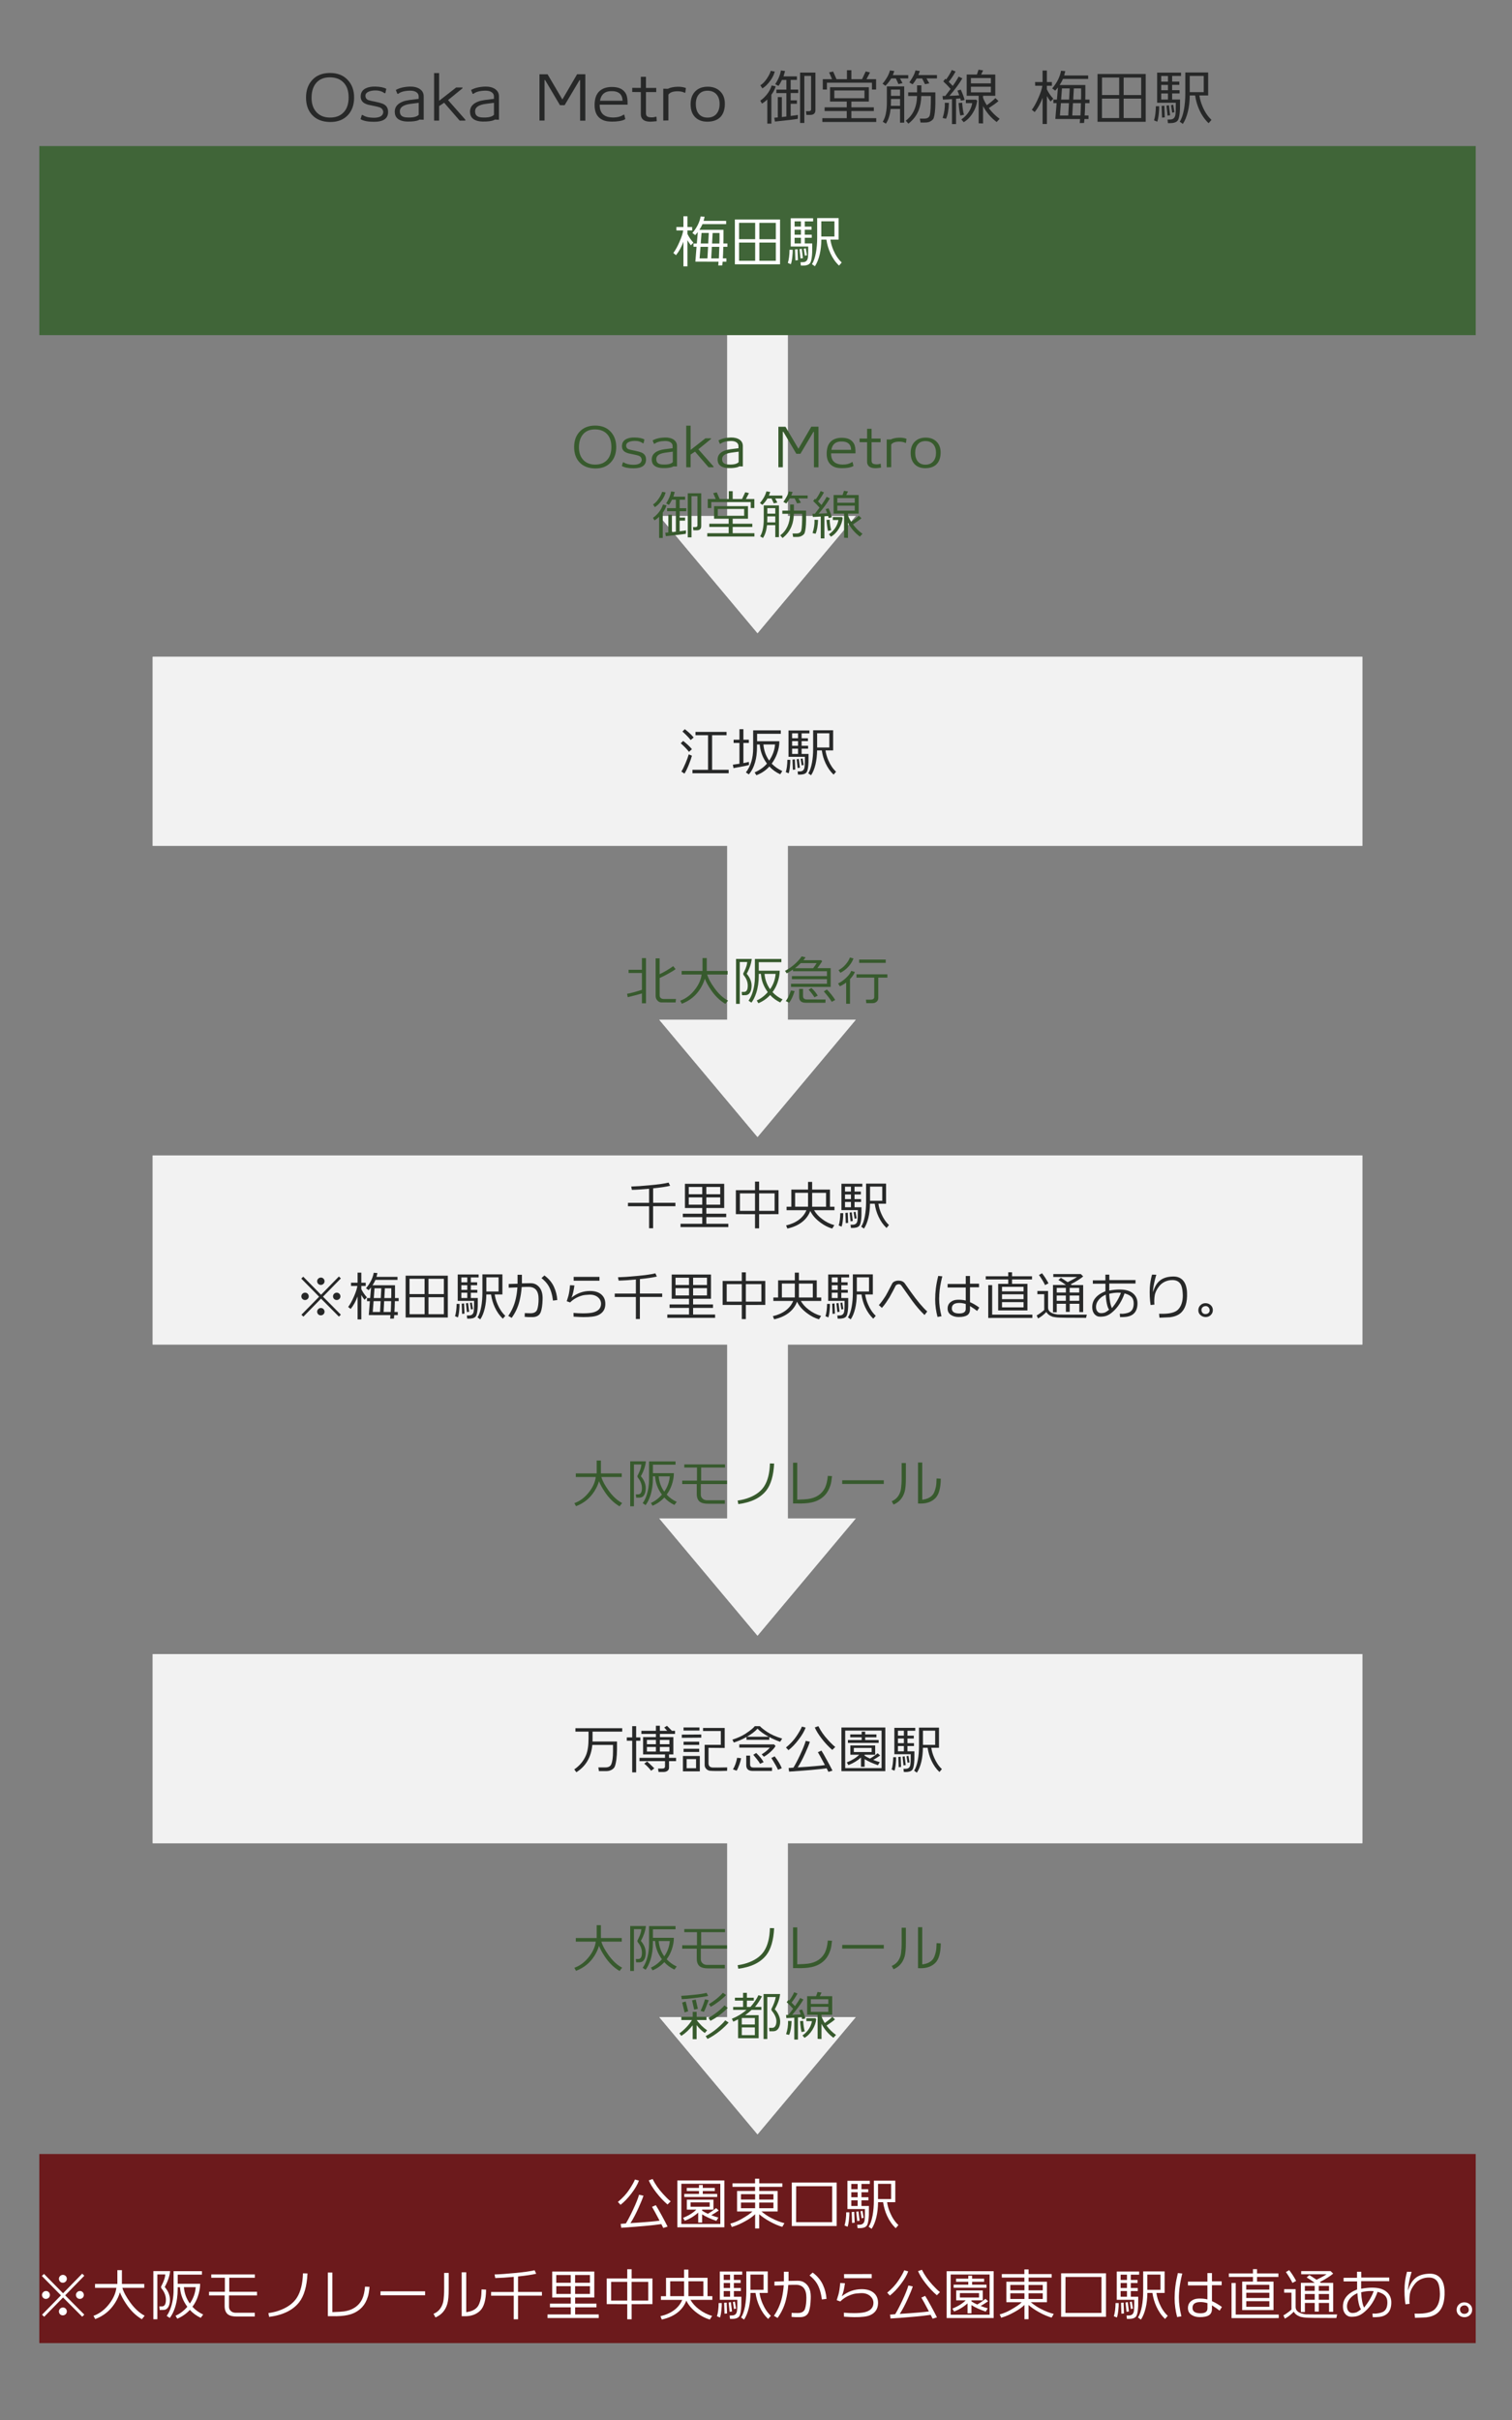 <?xml version="1.0" encoding="utf-8"?>
<!-- Generator: Adobe Illustrator 23.1.0, SVG Export Plug-In . SVG Version: 6.00 Build 0)  -->
<svg version="1.1" id="レイヤー_1" xmlns="http://www.w3.org/2000/svg" xmlns:xlink="http://www.w3.org/1999/xlink" x="0px"
	 y="0px" viewBox="0 0 400 640" style="enable-background:new 0 0 400 640;" xml:space="preserve">
<rect x="0" y="0" width="400" height="640" fill="#808080" stroke="none"/>
<style type="text/css">
	.st0{fill:#6C1A1C;}
	.st1{fill:#EFEFEF;}
	.st2{fill:#F2F2F2;}
	.st3{fill:#375A2D;}
	.st4{fill:#272828;}
	.st5{fill:#FFFFFF;}
	.st6{fill:#406538;}
</style>
<rect x="10.4" y="569.66" class="st0" width="380" height="50"/>
<polygon class="st1" points="208.4,533.46 208.4,483.54 192.4,483.54 192.4,533.46 174.42,533.46 200.4,564.46 226.38,533.46 "/>
<rect x="40.4" y="437.46" class="st1" width="320" height="50"/>
<polygon class="st2" points="208.4,533.46 208.4,483.54 192.4,483.54 192.4,533.46 174.42,533.46 200.4,564.46 226.38,533.46 "/>
<rect x="40.4" y="437.46" class="st2" width="320" height="50"/>
<g>
	<path class="st3" d="M158.47,514.6c-0.27,0.92-0.68,1.8-1.22,2.66c-1.17,1.85-2.79,3.16-4.87,3.95l-0.43-0.8
		c1.58-0.58,2.93-1.63,4.05-3.15c0.92-1.24,1.45-2.5,1.61-3.77h-5.28v-0.95h5.52v-3.4h1.12v3.4h5.52v0.95h-5.4
		c0.29,1.02,0.93,2.22,1.93,3.6c1.1,1.52,2.29,2.62,3.57,3.29l-0.69,0.87c-1.51-0.89-2.82-2.17-3.93-3.86
		C159.28,516.36,158.78,515.43,158.47,514.6z"/>
	<path class="st3" d="M170.87,509.37c-0.13,1.25-0.57,2.56-1.33,3.92c0.87,1.02,1.3,2.08,1.29,3.19c-0.01,0.73-0.14,1.31-0.39,1.74
		c-0.27,0.47-0.67,0.71-1.19,0.74c-0.18,0.01-0.5,0.01-0.95,0.01l-0.1-0.88h0.64c0.65,0,0.98-0.55,0.98-1.65
		c0-0.98-0.36-1.91-1.09-2.79c-0.07-0.15-0.11-0.26-0.11-0.34c0-0.06,0.02-0.13,0.06-0.21c0.26-0.51,0.45-0.91,0.56-1.19
		c0.25-0.63,0.4-1.2,0.43-1.72h-1.96v11.06h-0.99v-11.89H170.87z M172.73,513.79c0,1.67-0.22,3.2-0.67,4.59
		c-0.35,1.05-0.77,1.9-1.27,2.55l-0.77-0.52c0.73-1.02,1.23-2.36,1.51-4.03c0.12-0.73,0.18-1.48,0.18-2.25v-4.75h7v0.85h-5.98v2.25
		h5.54c0,0.99-0.19,2.04-0.57,3.15c-0.31,0.9-0.75,1.74-1.33,2.52c0.74,0.8,1.62,1.44,2.66,1.92l-0.62,0.81
		c-1.05-0.5-1.94-1.15-2.67-1.96c-0.85,0.92-1.89,1.65-3.11,2.17l-0.43-0.73c1.08-0.49,2.05-1.22,2.91-2.21l-0.07-0.1
		c-0.95-1.32-1.52-2.72-1.69-4.23c-0.03-0.23-0.05-0.4-0.06-0.5h-0.56V513.79z M175.73,517.38c0.86-1.22,1.34-2.57,1.46-4.05h-2.93
		C174.38,514.81,174.87,516.16,175.73,517.38z"/>
	<path class="st3" d="M185.4,515.37v2.76c0,0.44,0.15,0.8,0.46,1.08c0.3,0.29,0.7,0.43,1.18,0.43h4.72v0.92h-4.49
		c-0.9,0-1.57-0.15-2.03-0.45c-0.61-0.41-0.91-1.12-0.91-2.13v-2.62h-3.85v-0.91h3.91v-3.46h-3.36v-0.83h10.77v0.83h-6.31v3.46h6.85
		v0.91H185.4z"/>
	<path class="st3" d="M202.71,517.08c-1.55,1.95-4.01,3.15-7.39,3.58l-0.18-0.94c1.17-0.16,2.25-0.44,3.25-0.85
		c1.73-0.71,3-1.7,3.81-2.98c0.92-1.46,1.41-3.45,1.48-5.98l1.12,0.03C204.63,513.15,203.93,515.53,202.71,517.08z"/>
	<path class="st3" d="M219.7,515.65c-0.34,1.07-0.8,1.93-1.4,2.58c-0.78,0.85-1.75,1.45-2.9,1.81c-0.9,0.28-2.03,0.43-3.4,0.46
		c-0.38,0.01-1.12,0-2.2-0.01v-10.77h1.11v9.77c1.41-0.05,2.35-0.1,2.83-0.17c1.06-0.15,1.95-0.45,2.65-0.91
		c0.85-0.54,1.49-1.27,1.92-2.2c0.34-0.75,0.57-1.75,0.69-3.01l1.11,0.06C220,514.34,219.87,515.14,219.7,515.65z"/>
	<path class="st3" d="M222.8,515.33l0.01-0.97h11v0.97H222.8z"/>
	<path class="st3" d="M239.32,517.42c-0.47,1.62-1.45,2.75-2.94,3.37l-0.48-0.88c1.17-0.48,1.95-1.38,2.34-2.72
		c0.11-0.39,0.2-1.05,0.25-1.99c0.03-0.38,0.04-0.95,0.04-1.71v-3.68h1.12v4C239.65,515.45,239.54,516.65,239.32,517.42z
		 M247.4,519.15c-0.97,0.93-2.25,1.38-3.84,1.37l-0.7-0.01v-10.84h1.12v9.84c1.23-0.15,2.14-0.57,2.73-1.26
		c0.36-0.4,0.65-1.12,0.88-2.16c0.1-0.49,0.16-1.22,0.18-2.2l1.11,0.06C248.86,516.48,248.37,518.22,247.4,519.15z"/>
	<path class="st3" d="M180.25,538.41l-0.52-0.66c0.59-0.4,1.2-0.94,1.85-1.62s1.13-1.32,1.47-1.9h-2.8v-0.85h3.01v-1.33h1.04v1.33
		h2.6v0.85h-2.56c0.21,0.36,0.63,0.84,1.23,1.46c0.45,0.45,0.95,0.87,1.51,1.26l-0.63,0.7c-0.78-0.53-1.5-1.23-2.16-2.09v3.72h-1.04
		v-3.67C182.36,536.77,181.35,537.7,180.25,538.41z M180.36,528.71l-0.14-0.88c0.98-0.05,2.11-0.14,3.4-0.28
		c1.55-0.16,2.65-0.33,3.3-0.52l0.42,0.81c-0.79,0.19-1.99,0.38-3.6,0.57C182.28,528.59,181.15,528.69,180.36,528.71z
		 M181.11,532.21l-0.63-2.62l0.92-0.27l0.66,2.58L181.11,532.21z M183.64,531.48l-0.55-2.46l0.97-0.21l0.56,2.44L183.64,531.48z
		 M186.22,532.07l-0.87-0.28c0.53-1.15,0.91-2.17,1.15-3.05l0.99,0.24C186.94,530.49,186.51,531.52,186.22,532.07z M190.49,537.06
		c-1.14,0.92-2.24,1.64-3.32,2.16l-0.49-0.74c1.09-0.59,2.08-1.25,2.97-2c1.06-0.9,1.8-1.62,2.21-2.18l0.9,0.59
		C192.11,535.62,191.35,536.35,190.49,537.06z M190.32,532.95c-0.68,0.51-1.47,1.01-2.37,1.48l-0.52-0.77
		c0.71-0.39,1.5-0.92,2.38-1.6c0.77-0.6,1.39-1.17,1.85-1.71l0.85,0.66C191.96,531.63,191.22,532.27,190.32,532.95z M190.3,529.22
		c-0.89,0.67-1.64,1.17-2.27,1.5l-0.49-0.7c1.52-0.92,2.75-1.92,3.7-3l0.85,0.6C191.59,528.15,190.99,528.68,190.3,529.22z"/>
	<path class="st3" d="M195.26,539.02v-4.98c-0.35,0.19-0.77,0.39-1.26,0.62l-0.39-0.77c1.43-0.57,2.72-1.35,3.88-2.35h-3.53v-0.78
		h2.62v-1.67h-2.16v-0.77h2.16v-1.29h1.01v1.29h1.82v0.77h-1.82v1.67h0.95c0.92-1.05,1.63-2.09,2.11-3.11l0.94,0.32
		c-0.65,1.19-1.27,2.11-1.86,2.79h1.69v0.78h-2.58c-0.53,0.5-1.11,0.97-1.72,1.4h3.58v6.09H195.26z M199.7,535.4v-1.71h-3.46v1.71
		H199.7z M196.24,538.22h3.46v-2.04h-3.46V538.22z M206.38,527.37c-0.13,1.22-0.6,2.57-1.41,4.03c0.37,0.34,0.7,0.81,0.98,1.41
		c0.31,0.65,0.46,1.28,0.45,1.88c-0.01,0.71-0.17,1.29-0.47,1.76c-0.3,0.46-0.72,0.71-1.25,0.74c-0.18,0.01-0.55,0.01-1.13,0.01
		l-0.1-0.91h0.83c0.37,0,0.66-0.17,0.85-0.52c0.18-0.32,0.27-0.72,0.27-1.22c0-0.87-0.41-1.8-1.23-2.79
		c-0.08-0.15-0.11-0.26-0.11-0.34c0-0.07,0.02-0.13,0.06-0.21c0.57-1.11,0.94-2.13,1.11-3.07h-2.24v11.1h-0.99v-11.89H206.38z"/>
	<path class="st3" d="M210.13,539.38v-5.78c-0.95,0.07-1.65,0.1-2.1,0.11l-0.08-0.84c0.18,0,0.39,0,0.63,0
		c0.46-0.59,0.87-1.13,1.23-1.62c-0.56-0.64-1.13-1.23-1.69-1.75l0.48-0.6c0.06,0.05,0.13,0.1,0.2,0.17c0.57-0.78,1-1.52,1.3-2.2
		l0.88,0.35c-0.47,0.87-0.99,1.66-1.58,2.38c0.34,0.34,0.65,0.65,0.92,0.95c0.63-0.9,1.09-1.61,1.36-2.16l0.87,0.41
		c-0.73,1.25-1.72,2.6-2.98,4.05c0.89-0.03,1.64-0.07,2.27-0.11c-0.16-0.43-0.3-0.79-0.42-1.09l0.77-0.22c0.46,1,0.75,1.8,0.88,2.39
		l-0.85,0.17c-0.03-0.14-0.07-0.32-0.14-0.53c-0.25,0.03-0.58,0.06-0.98,0.08v5.85H210.13z M207.96,537.97
		c0.38-1.15,0.56-2.32,0.52-3.51l0.94,0.03c-0.06,1.6-0.28,2.82-0.66,3.67L207.96,537.97z M211.65,534.51l0.83-0.07
		c0.08,1.21,0.22,2.14,0.42,2.77l-0.84,0.2C211.91,536.91,211.77,535.95,211.65,534.51z M212.3,538.3c0.79-0.56,1.4-1.21,1.83-1.95
		c0.35-0.62,0.58-1.23,0.67-1.83h-1.47v-0.78h2.38l0.22,0.22c-0.09,0.96-0.43,1.91-1.01,2.86c-0.58,0.94-1.28,1.65-2.09,2.11
		L212.3,538.3z M216.3,539.2v-6.37h-2.77v-4.91h2.37l0.38-1.12l1.06,0.17l-0.46,0.95h3.28v4.91h-2.83v0.45
		c0.18,0.53,0.47,1.11,0.87,1.74c0.87-0.63,1.53-1.17,1.99-1.64l0.71,0.67c-0.44,0.4-1.19,0.95-2.24,1.64
		c0.73,0.98,1.56,1.81,2.51,2.48l-0.69,0.74c-1.32-0.97-2.37-2.2-3.15-3.68v4.02L216.3,539.2z M214.51,529.96h4.62v-1.23h-4.62
		V529.96z M219.13,530.73h-4.62v1.32h4.62V530.73z"/>
</g>
<g>
	<path class="st4" d="M152.48,468.69l-0.56-0.74c1.44-1.01,2.46-2.24,3.08-3.7c0.47-1.11,0.7-2.6,0.7-4.48v-1.82h-3.47v-0.9h12.38
		v0.9h-7.85v2.02c0,0.21,0,0.41-0.01,0.6h6.48v2.1c0,0.9-0.06,1.79-0.17,2.67c-0.13,0.93-0.29,1.59-0.48,1.97
		c-0.13,0.25-0.37,0.49-0.71,0.7c-0.42,0.25-0.88,0.38-1.39,0.38h-2.04l-0.15-0.98h1.89c0.79,0,1.3-0.28,1.53-0.83
		c0.31-0.75,0.46-1.87,0.46-3.36v-1.75h-5.47C156.38,464.72,154.98,467.12,152.48,468.69z"/>
	<path class="st4" d="M167.25,468.72v-8.36h-1.43v-0.88h1.43v-2.98h1.04v2.98h1.11v0.88h-1.11v8.36H167.25z M175.55,468.62h-1.33
		l-0.13-0.9h1.15c0.46,0,0.69-0.2,0.69-0.59v-1.37h-6.75v-0.87h6.75v-0.91h-5.8v-4.58h3.39v-0.84h-3.84v-0.83h3.84v-1.34h1.05v1.34
		h1.93c-0.21-0.23-0.48-0.52-0.78-0.87l0.74-0.45c0.3,0.29,0.73,0.73,1.29,1.32h0.83v0.83h-4v0.84h3.56v4.58h-1.15v0.91h1.86v0.87
		h-1.86v1.71c0,0.38-0.15,0.68-0.45,0.88C176.27,468.53,175.94,468.62,175.55,468.62z M172.26,468.3c-0.53-0.69-1.14-1.32-1.83-1.89
		l0.78-0.56c0.48,0.43,1.11,1.03,1.89,1.81L172.26,468.3z M171.14,461.28h2.38v-1.13h-2.38V461.28z M173.52,462h-2.38v1.22h2.38V462
		z M174.57,461.28h2.52v-1.13h-2.52V461.28z M177.09,462h-2.52v1.22h2.52V462z"/>
	<path class="st4" d="M185.52,459.55l-5.15,0.04v-0.84l5.15-0.04V459.55z M180.67,468.46v-4.07h4.47v4.07H180.67z M185.04,457.66
		h-4.21v-0.81h4.21V457.66z M184.97,461.46h-4.13v-0.84h4.13V461.46z M184.97,463.33h-4.13v-0.84h4.13V463.33z M184.14,465.22h-2.49
		v2.41h2.49V465.22z M192.38,467.41l-0.03,0.91c-2.15,0.07-3.64,0.06-4.48-0.01c-0.36-0.04-0.68-0.18-0.95-0.42
		c-0.34-0.3-0.5-0.68-0.5-1.13v-5.32h4.27v-3.65h-4.7v-0.81h5.73v5.29l-4.28-0.04v4.09c0,0.71,0.36,1.08,1.08,1.12
		C189.12,467.46,190.42,467.46,192.38,467.41z"/>
	<path class="st4" d="M197.49,460.13v-0.76c-1.16,0.65-2.28,1.14-3.37,1.46l-0.36-0.76c1.4-0.45,2.54-0.97,3.43-1.55
		c1.29-0.85,2.12-1.52,2.49-2.02h1.34c0.39,0.42,1.02,0.92,1.89,1.51c1.03,0.69,2.37,1.29,4.02,1.79l-0.55,0.84
		c-0.99-0.35-1.95-0.77-2.87-1.26v0.74H197.49z M194.88,468.28l-0.97-0.34c0.54-0.96,0.91-1.98,1.09-3.07l1.06,0.11
		c-0.06,0.43-0.21,0.98-0.45,1.65S195.13,467.86,194.88,468.28z M202.09,464.59l-0.59-0.63c0.92-0.57,1.64-1.16,2.16-1.78h-8.08
		v-0.85h9.2l0.39,0.42c-0.29,0.51-0.77,1.06-1.43,1.65C203.16,463.91,202.6,464.31,202.09,464.59z M204.23,468.35h-5.1
		c-1.14,0-1.71-0.51-1.71-1.53v-2.52h1.02v2.27c0,0.35,0.09,0.59,0.28,0.73c0.14,0.1,0.39,0.15,0.74,0.15h4.79L204.23,468.35z
		 M197.6,459.31h5.77c-1.34-0.73-2.33-1.44-2.97-2.14C199.76,457.88,198.83,458.6,197.6,459.31z M201.08,466.46
		c-0.17-0.32-0.45-0.73-0.85-1.23c-0.32-0.38-0.63-0.76-0.95-1.15l0.78-0.48c0.91,0.89,1.57,1.69,1.96,2.42L201.08,466.46z
		 M205.82,468.03c-0.21-0.51-0.79-1.55-1.76-3.11l0.88-0.43c0.91,1.18,1.53,2.23,1.88,3.15L205.82,468.03z"/>
	<path class="st4" d="M208.59,462.86l-0.66-0.71c1.17-0.96,2.09-1.96,2.79-3.01c0.69-1.04,1.17-1.88,1.43-2.52l0.98,0.27
		c-0.34,0.93-0.94,1.97-1.81,3.11C210.45,461.16,209.54,462.12,208.59,462.86z M208.76,468.53l-0.14-0.95
		c0.26-0.03,0.69-0.07,1.29-0.11c0.55-0.92,1.15-2.06,1.79-3.44c0.72-1.53,1.2-2.74,1.46-3.64l1.09,0.24
		c-0.24,0.75-0.64,1.74-1.2,2.97c-0.71,1.58-1.38,2.85-2.02,3.81c3.8-0.24,6.2-0.45,7.2-0.62c-0.95-1.8-1.57-2.93-1.86-3.4
		l0.94-0.42c0.25,0.37,0.74,1.22,1.46,2.53c0.66,1.21,1.15,2.13,1.46,2.76l-1.06,0.34c-0.08-0.18-0.25-0.5-0.49-0.95
		C216.69,467.93,213.39,468.23,208.76,468.53z M220.18,462.79c-0.99-0.85-1.93-1.85-2.81-3c-0.86-1.11-1.46-2.1-1.82-2.95l0.95-0.34
		c0.63,1.28,1.48,2.5,2.55,3.65c0.37,0.41,0.67,0.72,0.88,0.92c0.35,0.36,0.7,0.68,1.04,0.94L220.18,462.79z"/>
	<path class="st4" d="M222.6,468.41v-11.55h11.61v11.55H222.6z M223.6,467.6h9.62v-9.93h-9.62V467.6z M224.02,466.1
		c1.39-0.57,2.49-1.25,3.29-2.04h-2.35v-2.45h6.57v2.45h-2.8v0.25c0.33,0.23,0.8,0.49,1.43,0.77c0.82-0.48,1.49-0.95,2.02-1.41
		l0.67,0.6c-0.73,0.5-1.34,0.89-1.85,1.16c0.66,0.26,1.25,0.46,1.75,0.59l-0.5,0.81c-1.5-0.52-2.67-1.06-3.51-1.61v2.03h-0.97v-2.45
		c-0.99,0.88-2.1,1.54-3.32,2L224.02,466.1z M224.32,460.93v-0.76h3.63v-0.71h-3.02v-0.77h3.02v-0.73h0.94v0.73h2.97v0.77h-2.97
		v0.71h3.56v0.76H224.32z M230.6,462.26h-4.72v1.09h4.72V462.26z"/>
	<path class="st4" d="M236.64,468.28l-0.76-0.31c0.26-0.84,0.4-1.93,0.42-3.26h0.77c0.02,0.43-0.01,0.99-0.08,1.69
		C236.91,467.24,236.79,467.86,236.64,468.28z M240.07,463.16h1.83c0,1.23,0,1.97-0.01,2.21c-0.05,1.12-0.17,1.92-0.38,2.41
		c-0.21,0.49-0.71,0.76-1.49,0.83c-0.19,0.02-0.49,0.02-0.91,0.01l-0.1-0.83c0.31,0,0.54,0,0.69-0.01c0.64-0.04,1.02-0.39,1.13-1.06
		c0.08-0.48,0.11-1.41,0.1-2.8h-4.33v-6.97h5.53v0.77h-2.06v1.3h1.67v0.76h-1.67V461h1.72v0.76h-1.72V463.16z M237.55,457.71v1.3
		h1.57v-1.3H237.55z M237.55,459.77V461h1.57v-1.23H237.55z M237.55,461.76v1.4h1.57v-1.4H237.55z M238.28,464.6l0.1,2.69
		l-0.63,0.06l-0.1-2.7L238.28,464.6z M239.33,464.49l0.28,2.31l-0.59,0.08l-0.25-2.31L239.33,464.49z M240.33,464.36l0.28,1.72
		l-0.52,0.11l-0.27-1.74L240.33,464.36z M248.53,468.63c-0.86-0.8-1.57-1.81-2.13-3.02c-0.5-1.07-0.83-2.2-0.99-3.39h-1.25
		c-0.02,1.36-0.16,2.59-0.42,3.7c-0.29,1.19-0.68,2.15-1.18,2.88l-0.73-0.52c0.42-0.63,0.75-1.57,0.98-2.81
		c0.21-1.13,0.31-2.36,0.31-3.7v-4.87h5.29v5.32h-2.03c0.12,0.86,0.37,1.73,0.76,2.62c0.53,1.24,1.21,2.25,2.04,3.02L248.53,468.63z
		 M247.4,457.7h-3.23v3.75h3.23V457.7z"/>
</g>
<g>
	<path class="st5" d="M164.17,583.09l-0.71-0.76c1.25-1.03,2.25-2.11,2.99-3.23c0.74-1.12,1.25-2.02,1.53-2.7l1.05,0.29
		c-0.36,1-1,2.11-1.93,3.33C166.17,581.26,165.19,582.29,164.17,583.09z M164.35,589.16l-0.15-1.02c0.28-0.03,0.74-0.07,1.38-0.12
		c0.59-0.98,1.23-2.21,1.92-3.69c0.77-1.64,1.29-2.94,1.56-3.9l1.17,0.25c-0.26,0.8-0.69,1.86-1.29,3.18
		c-0.76,1.69-1.48,3.05-2.16,4.08c4.07-0.26,6.64-0.48,7.71-0.66c-1.02-1.93-1.69-3.15-2-3.65l1-0.45c0.27,0.4,0.79,1.3,1.56,2.71
		c0.71,1.3,1.23,2.29,1.56,2.96l-1.14,0.36c-0.09-0.19-0.27-0.53-0.52-1.02C172.86,588.51,169.32,588.83,164.35,589.16z
		 M176.59,583.01c-1.06-0.91-2.06-1.98-3.01-3.21c-0.92-1.19-1.57-2.25-1.95-3.17l1.02-0.36c0.68,1.37,1.59,2.67,2.73,3.92
		c0.4,0.44,0.71,0.77,0.94,0.99c0.38,0.39,0.75,0.73,1.11,1L176.59,583.01z"/>
	<path class="st5" d="M179.19,589.03v-12.38h12.44v12.38H179.19z M180.25,588.16h10.31v-10.64h-10.31V588.16z M180.7,586.55
		c1.49-0.61,2.66-1.34,3.52-2.19h-2.52v-2.63h7.04v2.63h-3v0.27c0.35,0.25,0.86,0.53,1.53,0.83c0.88-0.51,1.6-1.01,2.16-1.51
		l0.72,0.64c-0.78,0.54-1.44,0.96-1.98,1.25c0.71,0.28,1.33,0.49,1.88,0.63l-0.54,0.87c-1.61-0.56-2.86-1.13-3.76-1.73v2.18h-1.04
		v-2.63c-1.06,0.94-2.25,1.66-3.56,2.14L180.7,586.55z M181.03,581.02v-0.81h3.89v-0.76h-3.24v-0.83h3.24v-0.78h1v0.78h3.18v0.83
		h-3.18v0.76h3.81v0.81H181.03z M187.75,582.44h-5.06v1.17h5.06V582.44z"/>
	<path class="st5" d="M194.98,579.43h4.77v-1.09h-5.97v-0.93h5.97v-1.23h1.11v1.23h6.11v0.93h-6.11v1.09h4.86v5.42h-4.28
		c0.83,0.69,1.71,1.28,2.66,1.77c1.2,0.62,2.34,1.06,3.42,1.33l-0.57,0.97c-1.05-0.3-2.17-0.78-3.34-1.44
		c-1.1-0.61-2.02-1.24-2.76-1.89v3.75h-1.08v-3.76c-0.68,0.65-1.58,1.29-2.72,1.9c-1.16,0.65-2.31,1.14-3.45,1.47l-0.39-0.88
		c0.96-0.25,1.9-0.63,2.81-1.14c1.48-0.83,2.49-1.52,3.03-2.08h-4.06V579.43z M196.03,580.28v1.42h3.74v-1.42H196.03z
		 M196.03,582.49v1.5h3.74v-1.5H196.03z M204.61,581.71v-1.42h-3.76v1.42H204.61z M200.85,583.99h3.76v-1.5h-3.76V583.99z"/>
	<path class="st5" d="M209.47,588.7v-11.49h11.87v11.49H209.47z M210.61,587.68h9.53l0.01-9.5h-9.52L210.61,587.68z"/>
	<path class="st5" d="M224.23,588.89l-0.81-0.33c0.28-0.9,0.43-2.06,0.45-3.49h0.83c0.02,0.46-0.01,1.06-0.09,1.81
		C224.52,587.77,224.39,588.44,224.23,588.89z M227.91,583.4h1.96c0,1.32,0,2.11-0.01,2.37c-0.05,1.2-0.19,2.06-0.41,2.58
		c-0.23,0.52-0.76,0.82-1.6,0.89c-0.2,0.02-0.53,0.02-0.98,0.01l-0.1-0.88c0.33,0,0.58-0.01,0.74-0.02
		c0.69-0.04,1.09-0.42,1.21-1.14c0.08-0.51,0.11-1.51,0.1-3h-4.63v-7.47h5.92v0.83h-2.21v1.39h1.79v0.81h-1.79v1.32h1.85v0.81h-1.85
		V583.4z M225.21,577.57v1.39h1.68v-1.39H225.21z M225.21,579.77v1.32h1.68v-1.32H225.21z M225.21,581.9v1.5h1.68v-1.5H225.21z
		 M225.99,584.95l0.11,2.88l-0.68,0.06l-0.1-2.89L225.99,584.95z M227.11,584.83l0.3,2.47l-0.63,0.09l-0.27-2.47L227.11,584.83z
		 M228.18,584.69l0.3,1.84l-0.55,0.12l-0.29-1.86L228.18,584.69z M236.97,589.27c-0.92-0.86-1.68-1.94-2.28-3.24
		c-0.53-1.15-0.88-2.36-1.07-3.63h-1.33c-0.02,1.46-0.17,2.78-0.45,3.96c-0.31,1.27-0.73,2.3-1.26,3.09l-0.78-0.56
		c0.45-0.68,0.8-1.68,1.05-3.01c0.22-1.21,0.33-2.53,0.33-3.96v-5.22h5.67v5.7h-2.17c0.13,0.92,0.4,1.86,0.81,2.81
		c0.57,1.33,1.3,2.41,2.19,3.24L236.97,589.27z M235.75,577.55h-3.47v4.02h3.47V577.55z"/>
	<path class="st5" d="M16.68,606.49l5.06-5.18l0.57,0.54l-5.07,5.18l5.07,5.11l-0.57,0.54l-5.06-5.08c-0.9,0.91-2.56,2.61-4.99,5.1
		l-0.57-0.54l5.01-5.12l-5.06-5.13l0.57-0.54L16.68,606.49z M13.2,606.94c0,0.28-0.1,0.52-0.3,0.72c-0.2,0.2-0.45,0.3-0.73,0.31
		c-0.29,0.01-0.54-0.08-0.74-0.28s-0.31-0.44-0.32-0.73c-0.01-0.28,0.09-0.52,0.29-0.74c0.2-0.21,0.45-0.32,0.74-0.33
		c0.29-0.01,0.54,0.09,0.75,0.29S13.2,606.65,13.2,606.94z M17.68,602.66c0,0.28-0.1,0.52-0.3,0.72s-0.44,0.31-0.73,0.32
		s-0.54-0.08-0.74-0.28c-0.21-0.19-0.31-0.44-0.32-0.73c-0.01-0.28,0.09-0.53,0.29-0.74c0.2-0.21,0.45-0.32,0.74-0.33
		c0.29-0.01,0.54,0.09,0.75,0.29C17.58,602.12,17.68,602.37,17.68,602.66z M17.68,611.29c0,0.28-0.1,0.52-0.3,0.72
		s-0.44,0.31-0.73,0.32s-0.54-0.08-0.74-0.28c-0.21-0.19-0.31-0.44-0.32-0.73c-0.01-0.28,0.09-0.53,0.29-0.74
		c0.2-0.21,0.45-0.32,0.74-0.33c0.29-0.01,0.54,0.09,0.75,0.29C17.58,610.75,17.68,611,17.68,611.29z M22.18,606.94
		c0,0.28-0.1,0.52-0.3,0.72s-0.44,0.3-0.73,0.31c-0.29,0.01-0.54-0.08-0.74-0.28s-0.31-0.44-0.32-0.73
		c-0.01-0.28,0.09-0.52,0.29-0.74c0.2-0.21,0.45-0.32,0.74-0.33c0.29-0.01,0.54,0.09,0.75,0.29
		C22.08,606.4,22.18,606.65,22.18,606.94z"/>
	<path class="st5" d="M31.72,606.23c-0.29,0.98-0.73,1.93-1.31,2.85c-1.25,1.98-2.99,3.39-5.22,4.23l-0.46-0.85
		c1.69-0.62,3.14-1.75,4.33-3.38c0.98-1.33,1.55-2.67,1.73-4.04h-5.65v-1.02h5.91v-3.65h1.2v3.65h5.91v1.02h-5.79
		c0.31,1.09,1,2.38,2.07,3.86c1.18,1.63,2.45,2.8,3.83,3.52l-0.74,0.93c-1.62-0.95-3.02-2.33-4.21-4.14
		C32.59,608.12,32.06,607.12,31.72,606.23z"/>
	<path class="st5" d="M45.01,600.62c-0.14,1.34-0.62,2.74-1.43,4.2c0.93,1.09,1.39,2.23,1.38,3.42c-0.01,0.78-0.15,1.4-0.42,1.86
		c-0.29,0.5-0.71,0.77-1.27,0.79c-0.19,0.01-0.53,0.02-1.02,0.02l-0.1-0.95h0.69c0.7,0,1.05-0.59,1.05-1.77
		c0-1.05-0.39-2.04-1.17-2.99c-0.08-0.16-0.12-0.28-0.12-0.36c0-0.07,0.02-0.14,0.06-0.22c0.28-0.55,0.48-0.97,0.6-1.28
		c0.27-0.67,0.43-1.28,0.47-1.84h-2.1v11.85h-1.06v-12.73H45.01z M47.01,605.36c0,1.79-0.24,3.43-0.72,4.92
		c-0.37,1.13-0.83,2.04-1.37,2.73l-0.82-0.55c0.78-1.09,1.32-2.53,1.62-4.32c0.13-0.78,0.2-1.58,0.2-2.42v-5.08h7.5v0.92h-6.41v2.42
		h5.94c0,1.06-0.21,2.19-0.61,3.38c-0.33,0.96-0.81,1.86-1.43,2.7c0.79,0.86,1.74,1.54,2.85,2.05l-0.66,0.87
		c-1.12-0.53-2.08-1.23-2.87-2.1c-0.91,0.99-2.02,1.76-3.33,2.33l-0.46-0.78c1.16-0.52,2.2-1.31,3.12-2.37l-0.08-0.11
		c-1.02-1.41-1.63-2.92-1.81-4.53c-0.03-0.25-0.05-0.43-0.06-0.54h-0.6V605.36z M50.22,609.2c0.92-1.31,1.44-2.75,1.56-4.33h-3.13
		C48.77,606.46,49.3,607.9,50.22,609.2z"/>
	<path class="st5" d="M60.58,607.06v2.96c0,0.47,0.16,0.86,0.49,1.16c0.33,0.3,0.75,0.46,1.27,0.46h5.06v0.99h-4.81
		c-0.96,0-1.69-0.16-2.18-0.48c-0.65-0.44-0.98-1.2-0.98-2.28v-2.81H55.3v-0.97h4.19v-3.71h-3.6v-0.88h11.53v0.88h-6.77v3.71h7.34
		v0.97H60.58z"/>
	<path class="st5" d="M79.12,608.89c-1.66,2.09-4.3,3.37-7.92,3.84l-0.2-1c1.25-0.17,2.41-0.47,3.48-0.92
		c1.85-0.76,3.21-1.82,4.08-3.19c0.98-1.56,1.51-3.7,1.59-6.41l1.2,0.03C81.18,604.68,80.43,607.23,79.12,608.89z"/>
	<path class="st5" d="M97.33,607.36c-0.36,1.15-0.86,2.07-1.5,2.76c-0.84,0.91-1.88,1.55-3.1,1.93c-0.96,0.3-2.18,0.46-3.65,0.5
		c-0.41,0.01-1.2,0-2.35-0.01V601h1.19v10.47c1.51-0.05,2.52-0.11,3.03-0.18c1.14-0.16,2.08-0.49,2.83-0.98
		c0.91-0.58,1.6-1.36,2.06-2.35c0.37-0.8,0.61-1.88,0.73-3.23l1.19,0.06C97.65,605.95,97.51,606.81,97.33,607.36z"/>
	<path class="st5" d="M100.65,607.01l0.02-1.04h11.79v1.04H100.65z"/>
	<path class="st5" d="M118.35,609.25c-0.5,1.74-1.55,2.95-3.15,3.62l-0.51-0.95c1.25-0.51,2.08-1.48,2.5-2.91
		c0.12-0.42,0.21-1.13,0.27-2.13c0.03-0.41,0.04-1.02,0.04-1.83v-3.95h1.2v4.29C118.71,607.14,118.59,608.43,118.35,609.25z
		 M127.01,611.1c-1.03,1-2.41,1.48-4.12,1.46l-0.75-0.01v-11.61h1.2v10.54c1.32-0.16,2.3-0.61,2.93-1.35
		c0.38-0.43,0.69-1.2,0.94-2.31c0.11-0.52,0.17-1.31,0.19-2.36l1.19,0.06C128.57,608.25,128.04,610.1,127.01,611.1z"/>
	<path class="st5" d="M137.05,607.12v6.24h-1.14v-6.24h-5.99v-0.98h5.99v-3.99c-1.93,0.18-3.56,0.28-4.89,0.31l-0.18-0.95
		c1.47-0.04,3.26-0.17,5.35-0.38c2.44-0.23,4.19-0.47,5.24-0.73l0.42,0.92c-1.09,0.26-2.69,0.5-4.8,0.72v4.09h6.32v0.98H137.05z"/>
	<path class="st5" d="M150.99,612.08v-1.88h-5.5v-0.98h5.5v-1.62h-4.9v-6.86h11.13v6.86h-5.07v1.62h5.64v0.98h-5.64v1.88h6.24v0.95
		h-13.54v-0.95H150.99z M147.16,603.71h3.82v-2.05h-3.82V603.71z M150.99,604.61h-3.82v2.05h3.82V604.61z M152.14,603.71h3.93v-2.05
		h-3.93V603.71z M156.07,604.61h-3.93v2.05h3.93V604.61z"/>
	<path class="st5" d="M167.1,609.37v4h-1.16v-4l-5.43-0.02v-6.79h5.43v-2.43h1.16v2.43h5.5v6.79L167.1,609.37z M165.94,603.47h-4.27
		v4.95h4.27V603.47z M171.49,603.47h-4.4v4.95h4.4V603.47z"/>
	<path class="st5" d="M180.97,602.39v-2.17h1.15v2.17h5.06v4.86h1.27v0.97h-5.79c0.53,0.92,1.27,1.75,2.23,2.48
		c1.08,0.83,2.25,1.42,3.51,1.77l-0.62,0.96c-1.11-0.32-2.19-0.86-3.23-1.62c-1.41-1.02-2.4-2.14-2.98-3.38
		c-0.42,1.12-1.09,2.08-2.02,2.9c-1.14,0.99-2.63,1.69-4.47,2.1l-0.36-0.88c1.41-0.33,2.61-0.86,3.6-1.59
		c0.99-0.73,1.71-1.64,2.16-2.73h-5.63v-0.97h1.35v-4.86H180.97z M180.97,607.25v-3.93h-3.66v3.93H180.97z M182.13,603.32v3.93h3.94
		v-3.93H182.13z"/>
	<path class="st5" d="M190.48,612.89l-0.81-0.33c0.28-0.9,0.43-2.06,0.45-3.49h0.82c0.02,0.46-0.01,1.06-0.09,1.81
		C190.77,611.77,190.64,612.44,190.48,612.89z M194.16,607.4h1.97c0,1.32-0.01,2.11-0.02,2.37c-0.05,1.2-0.19,2.06-0.41,2.58
		c-0.23,0.52-0.76,0.82-1.6,0.89c-0.2,0.02-0.53,0.02-0.98,0.01l-0.1-0.88c0.33,0,0.57-0.01,0.73-0.02c0.69-0.04,1.1-0.42,1.21-1.14
		c0.08-0.51,0.12-1.51,0.1-3h-4.63v-7.47h5.92v0.83h-2.21v1.39h1.79v0.81h-1.79v1.32H196v0.81h-1.85V607.4z M191.46,601.57v1.39
		h1.68v-1.39H191.46z M191.46,603.77v1.32h1.68v-1.32H191.46z M191.46,605.9v1.5h1.68v-1.5H191.46z M192.24,608.95l0.1,2.88
		l-0.67,0.06l-0.1-2.89L192.24,608.95z M193.36,608.83l0.3,2.47l-0.63,0.09l-0.27-2.47L193.36,608.83z M194.43,608.69l0.3,1.84
		l-0.56,0.12l-0.28-1.86L194.43,608.69z M203.22,613.27c-0.92-0.86-1.68-1.94-2.28-3.24c-0.53-1.15-0.89-2.36-1.06-3.63h-1.33
		c-0.02,1.46-0.17,2.78-0.45,3.96c-0.31,1.27-0.73,2.3-1.26,3.09l-0.78-0.56c0.45-0.68,0.8-1.68,1.05-3.01
		c0.22-1.21,0.33-2.53,0.33-3.96v-5.22h5.67v5.7h-2.18c0.13,0.92,0.4,1.86,0.81,2.81c0.57,1.33,1.3,2.41,2.19,3.24L203.22,613.27z
		 M202,601.55h-3.47v4.02H202V601.55z"/>
	<path class="st5" d="M213.99,611.32c-0.33,0.94-1.06,1.43-2.19,1.48c-0.99,0.03-1.79,0-2.4-0.08l0.03-1.05
		c0.2,0.02,0.72,0.04,1.56,0.04c1.07,0.01,1.73-0.37,1.98-1.14c0.24-0.73,0.36-1.71,0.36-2.92c0-2.24-0.91-3.38-2.73-3.41
		c-0.42-0.01-1.11,0-2.06,0.04c-0.1,1.4-0.31,2.74-0.63,4c-0.43,1.72-1.17,3.29-2.21,4.73l-0.96-0.57c1.02-1.45,1.74-3.08,2.15-4.91
		c0.21-0.95,0.36-2,0.45-3.17c-0.69,0.02-1.51,0.05-2.46,0.09v-1.05l2.5-0.08v-2.53h1.23v2.43l2.42-0.04
		c0.78-0.02,1.46,0.2,2.03,0.65s0.97,1.06,1.2,1.81c0.19,0.62,0.26,1.38,0.22,2.29C214.43,609.4,214.27,610.52,213.99,611.32z
		 M217.42,608.12c-0.21-1.71-0.64-3.11-1.28-4.19c-0.44-0.75-1.1-1.47-1.98-2.17l0.83-0.75c1.23,0.9,2.13,1.98,2.71,3.23
		c0.55,1.2,0.87,2.44,0.95,3.73L217.42,608.12z"/>
	<path class="st5" d="M230.16,612.29c-0.82,0.36-2.21,0.53-4.17,0.51c-0.5,0-1.41-0.04-2.71-0.12l-0.03-1.06
		c0.9,0.08,1.79,0.12,2.67,0.12c1.19,0,2.12-0.08,2.78-0.23c1.55-0.37,2.34-1.18,2.37-2.43c0.01-0.73-0.27-1.34-0.83-1.84
		c-0.63-0.56-1.46-0.83-2.49-0.79c-0.86,0.03-1.53,0.11-2.01,0.24c-1.41,0.4-2.55,1.06-3.43,1.96l-0.96-0.33
		c0.1-0.29,0.25-0.78,0.45-1.46c0.22-0.79,0.38-1.82,0.48-3.09l1.25,0.06c-0.18,1.42-0.46,2.58-0.83,3.46
		c1.56-1.25,3.29-1.88,5.21-1.89c1.39-0.01,2.47,0.32,3.25,0.98c0.78,0.67,1.15,1.59,1.13,2.77
		C232.24,610.65,231.54,611.69,230.16,612.29z M230.61,602.5h-7.3l-0.02-1.08l7.32-0.01V602.5z"/>
	<path class="st5" d="M235.42,607.09l-0.71-0.76c1.25-1.03,2.24-2.11,2.98-3.23c0.74-1.12,1.25-2.02,1.53-2.7l1.05,0.29
		c-0.36,1-1,2.11-1.93,3.33C237.42,605.26,236.44,606.29,235.42,607.09z M235.6,613.16l-0.15-1.02c0.28-0.03,0.74-0.07,1.38-0.12
		c0.59-0.98,1.23-2.21,1.92-3.69c0.77-1.64,1.29-2.94,1.56-3.9l1.17,0.25c-0.26,0.8-0.69,1.86-1.29,3.18
		c-0.76,1.69-1.48,3.05-2.16,4.08c4.07-0.26,6.64-0.48,7.71-0.66c-1.02-1.93-1.68-3.15-2-3.65l1.01-0.45
		c0.27,0.4,0.79,1.3,1.56,2.71c0.71,1.3,1.23,2.29,1.56,2.96l-1.14,0.36c-0.09-0.19-0.26-0.53-0.53-1.02
		C244.11,612.51,240.57,612.83,235.6,613.16z M247.84,607.01c-1.06-0.91-2.07-1.98-3.02-3.21c-0.92-1.19-1.57-2.25-1.95-3.17
		l1.02-0.36c0.68,1.37,1.59,2.67,2.73,3.92c0.4,0.44,0.71,0.77,0.94,0.99c0.38,0.39,0.75,0.73,1.11,1L247.84,607.01z"/>
	<path class="st5" d="M250.44,613.03v-12.38h12.43v12.38H250.44z M251.5,612.16h10.3v-10.64h-10.3V612.16z M251.95,610.55
		c1.49-0.61,2.67-1.34,3.53-2.19h-2.52v-2.63h7.04v2.63h-3v0.27c0.35,0.25,0.86,0.53,1.53,0.83c0.88-0.51,1.6-1.01,2.16-1.51
		l0.72,0.64c-0.78,0.54-1.44,0.96-1.98,1.25c0.71,0.28,1.33,0.49,1.88,0.63l-0.54,0.87c-1.61-0.56-2.87-1.13-3.77-1.73v2.18h-1.04
		v-2.63c-1.06,0.94-2.25,1.66-3.55,2.14L251.95,610.55z M252.28,605.02v-0.81h3.88v-0.76h-3.24v-0.83h3.24v-0.78h1.01v0.78h3.18
		v0.83h-3.18v0.76h3.81v0.81H252.28z M259,606.44h-5.06v1.17H259V606.44z"/>
	<path class="st5" d="M266.23,603.43H271v-1.09h-5.97v-0.93H271v-1.23h1.11v1.23h6.11v0.93h-6.11v1.09h4.86v5.42h-4.28
		c0.83,0.69,1.71,1.28,2.66,1.77c1.2,0.62,2.34,1.06,3.42,1.33l-0.57,0.97c-1.05-0.3-2.17-0.78-3.34-1.44
		c-1.1-0.61-2.02-1.24-2.76-1.89v3.75h-1.08v-3.76c-0.68,0.65-1.58,1.29-2.71,1.9c-1.16,0.65-2.31,1.14-3.45,1.47l-0.39-0.88
		c0.96-0.25,1.89-0.63,2.8-1.14c1.48-0.83,2.49-1.52,3.03-2.08h-4.07V603.43z M267.28,604.28v1.42h3.74v-1.42H267.28z
		 M267.28,606.49v1.5h3.74v-1.5H267.28z M275.86,605.71v-1.42h-3.76v1.42H275.86z M272.1,607.99h3.76v-1.5h-3.76V607.99z"/>
	<path class="st5" d="M280.72,612.7v-11.49h11.87v11.49H280.72z M281.86,611.68h9.53l0.01-9.5h-9.52L281.86,611.68z"/>
	<path class="st5" d="M295.48,612.89l-0.81-0.33c0.28-0.9,0.43-2.06,0.45-3.49h0.83c0.02,0.46-0.01,1.06-0.09,1.81
		C295.77,611.77,295.64,612.44,295.48,612.89z M299.16,607.4h1.96c0,1.32,0,2.11-0.01,2.37c-0.05,1.2-0.19,2.06-0.41,2.58
		c-0.23,0.52-0.76,0.82-1.6,0.89c-0.2,0.02-0.53,0.02-0.98,0.01l-0.1-0.88c0.33,0,0.58-0.01,0.74-0.02
		c0.69-0.04,1.09-0.42,1.21-1.14c0.08-0.51,0.11-1.51,0.1-3h-4.63v-7.47h5.92v0.83h-2.21v1.39h1.79v0.81h-1.79v1.32H301v0.81h-1.85
		V607.4z M296.46,601.57v1.39h1.68v-1.39H296.46z M296.46,603.77v1.32h1.68v-1.32H296.46z M296.46,605.9v1.5h1.68v-1.5H296.46z
		 M297.24,608.95l0.11,2.88l-0.68,0.06l-0.1-2.89L297.24,608.95z M298.36,608.83l0.3,2.47l-0.63,0.09l-0.27-2.47L298.36,608.83z
		 M299.43,608.69l0.3,1.84l-0.55,0.12l-0.29-1.86L299.43,608.69z M308.22,613.27c-0.92-0.86-1.68-1.94-2.28-3.24
		c-0.53-1.15-0.88-2.36-1.07-3.63h-1.33c-0.02,1.46-0.17,2.78-0.45,3.96c-0.31,1.27-0.73,2.3-1.26,3.09l-0.78-0.56
		c0.45-0.68,0.8-1.68,1.05-3.01c0.22-1.21,0.33-2.53,0.33-3.96v-5.22h5.67v5.7h-2.17c0.13,0.92,0.4,1.86,0.81,2.81
		c0.57,1.33,1.3,2.41,2.19,3.24L308.22,613.27z M307,601.55h-3.47v4.02H307V601.55z"/>
	<path class="st5" d="M311.92,606.38c-0.03,0.45-0.04,0.88-0.04,1.29c0,1.5,0.22,3.13,0.66,4.91l-1.13,0.19
		c-0.44-1.66-0.66-3.31-0.66-4.95c0-1.05,0.06-2.1,0.19-3.15c0.14-1.11,0.37-2.29,0.67-3.53l1.16,0.12
		C312.29,603.18,312,604.88,311.92,606.38z M322.65,611.08c-0.46-0.37-1.13-0.83-2.03-1.4v0.95c0,0.77-0.26,1.32-0.79,1.66
		s-1.32,0.5-2.39,0.5c-0.84,0-1.54-0.17-2.12-0.53c-0.7-0.42-1.05-1.04-1.05-1.86c0-0.76,0.27-1.37,0.81-1.82
		c0.5-0.42,1.13-0.65,1.89-0.69c0.92-0.04,1.73,0.03,2.45,0.21v-3.69h-5.15v-1h5.15v-2.27h1.2v2.19h2.57v1.02h-2.57v4.22
		c0.9,0.39,1.78,0.91,2.64,1.54L322.65,611.08z M317.32,608.81c-1.23,0.06-1.84,0.57-1.84,1.53c0,0.94,0.67,1.42,2.03,1.44
		c1.28,0.02,1.92-0.41,1.92-1.29v-1.4C318.68,608.87,317.98,608.77,317.32,608.81z"/>
	<path class="st5" d="M328.62,610.93v-7.53h2.85v-1.24h-6.38v-0.92h6.38v-1.13h1.08v1.13h5.65v0.92h-5.65v1.24h4.36v7.53H328.62z
		 M325.8,613.06v-9.3h1.11v8.36h11.38v0.93L325.8,613.06z M335.8,605.51v-1.27h-6.11v1.27H335.8z M329.7,607.73h6.11v-1.38h-6.11
		V607.73z M329.7,610.06h6.11v-1.48h-6.11V610.06z"/>
	<path class="st5" d="M353.53,613.03c-4.88,0-7.6-0.04-8.16-0.11c-0.3-0.02-0.73-0.08-1.29-0.2c-0.88-0.3-1.48-0.75-1.81-1.36
		c-0.78,0.81-1.57,1.42-2.36,1.83l-0.39-0.87c0.26-0.11,0.64-0.35,1.14-0.72c0.45-0.33,0.79-0.6,1-0.81v-4.47h-1.93v-0.92h3.03v4.71
		c0,0.84,0.55,1.42,1.67,1.74c0.2,0.06,0.54,0.13,1.02,0.21c0.27,0.02,3.04,0.03,8.29,0.03L353.53,613.03z M341.91,603.74
		c-0.34-0.76-0.92-1.71-1.72-2.87l0.87-0.5c0.69,0.88,1.3,1.83,1.83,2.85L341.91,603.74z M351.6,609.04h-2.71v2.29h-1.08v-2.29h-2.6
		v2.42h-1.06v-7.74h3.66c-0.73-0.55-1.44-1.03-2.13-1.42l0.71-0.62c0.33,0.19,0.96,0.6,1.9,1.23c0.52-0.25,0.94-0.46,1.25-0.63
		c0.54-0.28,1.01-0.55,1.41-0.82h-6.72v-0.84H352l0.69,0.66c-0.29,0.27-0.79,0.63-1.49,1.08c-0.73,0.46-1.42,0.85-2.05,1.16
		l0.3,0.21h3.24v7.67l-1.09-0.01V609.04z M347.8,605.84v-1.3h-2.6v1.3H347.8z M345.21,608.2h2.6v-1.52h-2.6V608.2z M348.88,604.54
		v1.3h2.71v-1.3H348.88z M348.88,608.2h2.71v-1.52h-2.71V608.2z"/>
	<path class="st5" d="M364.86,612.74c-0.44,0.05-1,0.08-1.7,0.08l-0.07-0.98c0.22,0.02,0.49,0.03,0.82,0.03
		c1.06-0.09,1.82-0.32,2.27-0.67c0.56-0.44,0.84-1.19,0.85-2.25c0.01-0.79-0.21-1.41-0.64-1.86c-0.41-0.42-1.06-0.75-1.95-0.99
		c-0.78,2.23-1.91,3.98-3.39,5.25c-0.61,0.53-1.19,0.89-1.73,1.08c-0.46,0.17-1.04,0.26-1.72,0.27c-0.67,0.02-1.22-0.21-1.65-0.69
		c-0.43-0.48-0.66-1.11-0.67-1.89c-0.06-2.09,1.18-3.63,3.74-4.64c-0.01-0.59-0.01-1.3,0-2.13h-3.57v-0.96h3.55v-1.6h1.11l0.01,1.53
		h7.41v0.97h-7.44c0,0.4,0,1.06,0,2c1.04-0.19,2-0.29,2.89-0.29c0.42,0,0.82,0.02,1.18,0.06c1.19,0.14,2.13,0.54,2.82,1.19
		c0.76,0.72,1.13,1.67,1.09,2.83C368.02,611.27,366.95,612.49,364.86,612.74z M359.11,606.46c-0.78,0.33-1.42,0.78-1.91,1.35
		c-0.57,0.65-0.85,1.36-0.85,2.13c0,0.5,0.12,0.91,0.36,1.23c0.27,0.36,0.64,0.54,1.11,0.53c0.45-0.01,0.84-0.09,1.17-0.24
		c0.26-0.13,0.62-0.38,1.07-0.74c-0.26-0.33-0.48-0.91-0.65-1.74C359.24,608.2,359.14,607.36,359.11,606.46z M360.09,606.22
		c0.1,1.89,0.36,3.24,0.78,4.05c1.19-1.48,2.04-2.93,2.54-4.35c-0.26-0.02-0.52-0.03-0.78-0.03
		C361.8,605.89,360.96,606,360.09,606.22z"/>
	<path class="st5" d="M380.25,611.74c-0.71,0.58-1.67,0.95-2.88,1.11c-0.18,0.02-1.19,0.07-3.03,0.13l-0.12-1.11
		c1.04,0.01,1.75,0,2.13-0.04c1.54-0.13,2.63-0.52,3.25-1.16c0.89-0.91,1.33-2.25,1.33-4c0-0.21-0.01-0.43-0.03-0.66
		c-0.06-1.14-0.25-1.98-0.58-2.52c-0.45-0.74-1.17-1.13-2.16-1.17c-0.81-0.03-1.57,0.13-2.29,0.46c-0.65,0.31-1.18,0.72-1.59,1.25
		c-0.73,0.91-1.16,1.8-1.3,2.67c-0.13,0.87-0.16,1.73-0.08,2.58l-1.08,0.12c-0.24-1.56-0.31-3.19-0.22-4.9
		c0.07-1.22,0.28-2.46,0.63-3.71l1.21,0.03c-0.29,0.99-0.5,1.81-0.63,2.46c-0.22,1.09-0.32,1.92-0.3,2.47
		c0.45-1.59,1.17-2.74,2.16-3.45c0.87-0.62,2.03-0.95,3.47-0.99c1.36-0.04,2.39,0.42,3.09,1.37c0.57,0.78,0.88,1.86,0.93,3.24
		C382.25,608.68,381.62,610.62,380.25,611.74z"/>
	<path class="st5" d="M385.35,610.84c0.01-0.56,0.21-1.03,0.62-1.41c0.4-0.38,0.88-0.56,1.45-0.55c0.57,0.01,1.06,0.2,1.46,0.58
		c0.4,0.38,0.6,0.84,0.58,1.4c-0.01,0.56-0.21,1.03-0.61,1.4c-0.4,0.38-0.89,0.56-1.46,0.55c-0.57-0.01-1.06-0.2-1.46-0.57
		C385.53,611.86,385.34,611.4,385.35,610.84z M388.56,610.82c-0.02-0.33-0.14-0.61-0.36-0.83s-0.49-0.32-0.81-0.3
		c-0.35,0.02-0.63,0.14-0.85,0.35s-0.31,0.48-0.29,0.8c0.02,0.33,0.14,0.6,0.35,0.8s0.48,0.3,0.82,0.29
		c0.35-0.01,0.63-0.12,0.85-0.33S388.58,611.14,388.56,610.82z"/>
</g>
<polygon class="st1" points="208.4,136.46 208.4,86.54 192.4,86.54 192.4,136.46 174.42,136.46 200.4,167.46 226.38,136.46 "/>
<polygon class="st2" points="208.4,136.46 208.4,86.54 192.4,86.54 192.4,136.46 174.42,136.46 200.4,167.46 226.38,136.46 "/>
<g>
	<path class="st3" d="M157.45,123.89c-1.82-0.03-3.22-0.59-4.2-1.68c-0.91-1.01-1.36-2.33-1.36-3.98c0-1.64,0.46-2.98,1.39-4
		c1-1.12,2.39-1.68,4.17-1.68c1.76,0,3.15,0.56,4.16,1.68c0.94,1.04,1.41,2.37,1.41,4c0,1.64-0.46,2.98-1.39,4
		C160.62,123.36,159.23,123.91,157.45,123.89z M157.42,113.56c-1.3-0.01-2.32,0.38-3.07,1.18c-0.77,0.83-1.17,2-1.19,3.5
		c-0.01,1.46,0.39,2.6,1.19,3.44c0.77,0.79,1.81,1.19,3.09,1.19c1.33,0,2.38-0.4,3.14-1.2s1.15-1.94,1.16-3.42
		c0.01-1.51-0.39-2.68-1.19-3.5C159.79,113.96,158.74,113.57,157.42,113.56z"/>
	<path class="st3" d="M167.62,123.85c-1.41,0-2.45-0.21-3.11-0.62l0.28-0.95h0.21c0.59,0.4,1.41,0.61,2.48,0.63
		c1.37,0.02,2.13-0.36,2.27-1.15c0.04-0.2,0-0.41-0.1-0.63c-0.13-0.28-0.35-0.48-0.66-0.6c-0.21-0.08-0.59-0.18-1.12-0.29
		c-0.93-0.19-1.47-0.3-1.6-0.34c-0.66-0.19-1.12-0.44-1.37-0.77c-0.24-0.3-0.36-0.68-0.36-1.15c0-0.12,0.01-0.24,0.03-0.35
		c0.09-0.7,0.48-1.21,1.16-1.54c0.57-0.28,1.29-0.41,2.17-0.39c1.12,0.02,1.98,0.19,2.58,0.52l-0.22,1.01h-0.21
		c-0.56-0.44-1.29-0.65-2.2-0.63c-0.59,0.02-1.07,0.11-1.46,0.28c-0.48,0.21-0.72,0.5-0.74,0.88c-0.02,0.56,0.23,0.92,0.76,1.09
		c0.3,0.09,0.83,0.21,1.61,0.36c0.69,0.14,1.22,0.29,1.6,0.43c0.86,0.34,1.29,0.97,1.29,1.89
		C170.9,123.08,169.81,123.85,167.62,123.85z"/>
	<path class="st3" d="M178.19,123.33c-0.34,0.23-0.98,0.38-1.92,0.45c-0.11,0.01-0.42,0.01-0.94,0.01c-0.8-0.02-1.45-0.17-1.95-0.46
		c-0.53-0.32-0.84-0.77-0.92-1.36c-0.03-0.16-0.04-0.31-0.04-0.46c0-1.09,0.63-1.88,1.9-2.35c0.39-0.15,0.89-0.27,1.5-0.35
		c0.52-0.07,1.04-0.13,1.55-0.2c0.06-0.01,0.25-0.03,0.57-0.07v-0.59c0-0.42-0.2-0.76-0.6-1.01c-0.38-0.22-0.87-0.33-1.46-0.31
		c-1.23,0.03-2.14,0.28-2.72,0.74l-0.15-0.01l-0.36-0.88c0.84-0.48,1.93-0.75,3.26-0.78c0.95-0.02,1.72,0.17,2.31,0.57
		c0.59,0.4,0.88,0.97,0.88,1.69v5.39C178.55,123.36,178.24,123.35,178.19,123.33z M177.98,119.45c-0.35,0.04-0.59,0.07-0.74,0.1
		c-0.43,0.06-0.85,0.11-1.27,0.17c-0.51,0.08-0.93,0.18-1.26,0.32c-0.73,0.3-1.09,0.76-1.09,1.37c0,0.1,0.01,0.21,0.03,0.34
		c0.09,0.68,0.62,1.04,1.58,1.09c1.38,0.08,2.3-0.13,2.76-0.62V119.45z"/>
	<path class="st3" d="M188.76,123.57h-1.32l-3.58-4.13l-1.16,0.77v3.36h-1.16v-10.99h1.16v6.41l3.93-3.08h1.47v0.18l-3.35,2.73
		l4.02,4.55L188.76,123.57z"/>
	<path class="st3" d="M195.61,123.33c-0.34,0.23-0.98,0.38-1.92,0.45c-0.11,0.01-0.42,0.01-0.94,0.01c-0.8-0.02-1.45-0.17-1.95-0.46
		c-0.53-0.32-0.84-0.77-0.92-1.36c-0.03-0.16-0.04-0.31-0.04-0.46c0-1.09,0.63-1.88,1.9-2.35c0.39-0.15,0.89-0.27,1.5-0.35
		c0.52-0.07,1.04-0.13,1.55-0.2c0.06-0.01,0.25-0.03,0.57-0.07v-0.59c0-0.42-0.2-0.76-0.6-1.01c-0.38-0.22-0.87-0.33-1.46-0.31
		c-1.23,0.03-2.14,0.28-2.72,0.74l-0.15-0.01l-0.36-0.88c0.84-0.48,1.93-0.75,3.26-0.78c0.95-0.02,1.72,0.17,2.31,0.57
		c0.59,0.4,0.88,0.97,0.88,1.69v5.39C195.96,123.36,195.66,123.35,195.61,123.33z M195.4,119.45c-0.35,0.04-0.59,0.07-0.74,0.1
		c-0.43,0.06-0.85,0.11-1.27,0.17c-0.51,0.08-0.93,0.18-1.26,0.32c-0.73,0.3-1.09,0.76-1.09,1.37c0,0.1,0.01,0.21,0.03,0.34
		c0.09,0.68,0.62,1.04,1.58,1.09c1.38,0.08,2.3-0.13,2.76-0.62V119.45z"/>
	<path class="st3" d="M215.33,123.58v-9.37h-0.14l-3.44,5.8h-1.08l-3.44-5.82h-0.13v9.38h-1.18v-10.71h1.88l3.43,5.82l3.4-5.84h1.9
		v10.74H215.33z"/>
	<path class="st3" d="M219.87,119.89c-0.04,1.95,0.98,2.94,3.05,2.97c1.02,0.01,1.85-0.21,2.49-0.66l0.14,0.01l0.24,1.01
		c-0.3,0.21-0.78,0.37-1.43,0.48c-0.54,0.08-1.09,0.12-1.65,0.11c-0.85,0-1.53-0.11-2.04-0.34c-1.36-0.61-2.02-1.82-1.97-3.63
		c0.03-1.32,0.36-2.31,0.99-2.97c0.69-0.72,1.67-1.08,2.95-1.09c1.63-0.02,2.73,0.51,3.3,1.6c0.28,0.53,0.41,1.37,0.38,2.51H219.87z
		 M222.42,116.76c-1.41,0.05-2.24,0.78-2.48,2.21h5.22C225.12,117.43,224.2,116.69,222.42,116.76z"/>
	<path class="st3" d="M231.6,123.82c-1.33,0-2.07-0.49-2.2-1.46c-0.01-0.07-0.01-0.27-0.01-0.59v-4.82l-1.99-0.01v-0.97l1.99,0.01
		v-2.58h1.19v2.58h2.38v0.97h-2.38v4.87c0,0.38,0.11,0.64,0.34,0.78c0.17,0.11,0.45,0.18,0.85,0.2c0.41,0.02,0.77-0.03,1.08-0.15
		l0.15,0.01l0.07,1.02C232.34,123.78,231.85,123.82,231.6,123.82z"/>
	<path class="st3" d="M239.68,117.13l-0.18-0.01c-0.44-0.21-0.96-0.32-1.57-0.32c-1.08,0-1.8,0.26-2.16,0.77v5.98l-1.19,0.03v-7.36
		l1.06,0.01c0.55-0.29,1.31-0.45,2.27-0.48c0.74-0.01,1.37,0.09,1.9,0.29L239.68,117.13z"/>
	<path class="st3" d="M244.88,123.82c-1.18,0.02-2.11-0.29-2.8-0.94c-0.77-0.71-1.16-1.74-1.16-3.09c0-1.3,0.37-2.31,1.12-3.02
		c0.7-0.68,1.63-1.03,2.8-1.04c1.17-0.01,2.11,0.32,2.84,0.99c0.78,0.72,1.17,1.71,1.16,2.98c-0.01,1.4-0.4,2.45-1.16,3.16
		C247,123.48,246.07,123.8,244.88,123.82z M244.82,116.65c-0.89,0-1.57,0.3-2.04,0.9c-0.46,0.56-0.68,1.32-0.66,2.27
		c0.01,0.94,0.24,1.69,0.7,2.23c0.49,0.57,1.17,0.85,2.04,0.84c0.88-0.01,1.56-0.31,2.06-0.9c0.47-0.56,0.7-1.31,0.7-2.25
		c0-0.93-0.24-1.67-0.71-2.23C246.4,116.94,245.71,116.65,244.82,116.65z"/>
	<path class="st3" d="M175.32,142.27h-0.95v-5.59c-0.4,0.38-0.81,0.7-1.23,0.95l-0.39-0.69c0.53-0.36,1.03-0.83,1.5-1.4
		c0.54-0.67,0.92-1.38,1.13-2.11l0.94,0.21c-0.17,0.62-0.5,1.26-0.99,1.95V142.27z M176.09,130.23c-0.18,0.68-0.49,1.35-0.95,2
		c-0.61,0.86-1.24,1.49-1.9,1.89l-0.48-0.71c0.51-0.31,1.01-0.81,1.49-1.52c0.48-0.7,0.79-1.31,0.92-1.83L176.09,130.23z
		 M176.15,141.79l-0.15-0.9c0.21-0.01,0.48-0.03,0.81-0.07v-4.7l0.94,0.01v4.61c0.35-0.04,0.69-0.08,1.05-0.13v-5.42h-2.32v-0.8
		h2.32v-2.24h-1.02c-0.32,0.64-0.59,1.1-0.81,1.37l-0.74-0.39c0.73-1.14,1.16-2.19,1.3-3.16l0.97,0.13
		c-0.07,0.28-0.18,0.7-0.35,1.25h3.09v0.81h-1.44v2.24h1.75v0.8h-1.75v1.69h1.44v0.8h-1.44v2.81c0.82-0.1,1.38-0.18,1.68-0.24
		l-0.03,0.9C181.01,141.26,179.25,141.47,176.15,141.79z M184.3,140.25h-0.87l-0.1-0.85h0.63c0.36,0,0.55-0.15,0.55-0.45v-7.73
		h-1.57v10.89h-0.99v-11.65h3.56v8.69C185.5,139.89,185.1,140.25,184.3,140.25z"/>
	<path class="st3" d="M187.11,141.89v-0.88h5.66v-1.65h-5.12v-0.85h5.12v-1.33h-3.86v-3.32h8.97v3.32h-4.05v1.33h5.19v0.85h-5.19
		v1.65h5.75v0.88H187.11z M189.35,131.98l-0.67-1.57l0.94-0.2l0.77,1.76h2.42v-2.07h1.02v2.07h2.48l0.84-1.79l0.99,0.24l-0.81,1.55
		h2.23v2.39h-0.95v-1.58h-10.43v1.58h-0.95v-2.39H189.35z M196.87,134.6h-6.99v1.81h6.99V134.6z"/>
	<path class="st3" d="M201.04,133.03c0.3-0.32,0.61-0.74,0.92-1.26c0.39-0.63,0.65-1.24,0.78-1.81l1.01,0.13
		c-0.09,0.34-0.21,0.66-0.34,0.97h3.57v0.77h-1.9l0.57,1.08l-0.94,0.22l-0.6-1.3h-1.08c-0.36,0.61-0.8,1.17-1.34,1.69L201.04,133.03
		z M205.1,138.88h-2.18c-0.16,1.45-0.52,2.58-1.09,3.4l-0.73-0.45c0.63-1.01,0.95-2.51,0.95-4.49v-3.68h4.02v8.39l-0.97,0.01V138.88
		z M202.97,138.15h2.13v-1.58H203v0.6C203,137.51,202.99,137.83,202.97,138.15z M203,135.84h2.1v-1.46H203V135.84z M209.41,139.17
		c-0.48,1.2-1.27,2.24-2.38,3.11l-0.62-0.69c1.68-1.27,2.55-3.17,2.62-5.71h-2.06v-0.84h2.06v-1.62h0.99v1.62h3.23v0.78v1.75
		c-0.02,1.56-0.15,2.68-0.38,3.37c-0.08,0.23-0.26,0.45-0.55,0.64c-0.34,0.24-0.72,0.38-1.16,0.41c-0.25,0.02-0.7,0.02-1.34,0.01
		l-0.15-0.91h0.99c0.74,0,1.18-0.27,1.32-0.81c0.16-0.63,0.24-2.1,0.24-4.41h-2.21C209.98,137.15,209.78,138.25,209.41,139.17z
		 M207.24,132.73c0.1-0.12,0.31-0.43,0.62-0.94c0.41-0.66,0.68-1.27,0.81-1.83l1.01,0.14c-0.09,0.31-0.21,0.62-0.35,0.94h4.33v0.78
		h-2.42l0.64,1.13l-1.01,0.18l-0.64-1.32h-1.29c-0.28,0.49-0.59,0.94-0.92,1.34L207.24,132.73z"/>
	<path class="st3" d="M217.13,142.38v-5.78c-0.95,0.07-1.65,0.1-2.1,0.11l-0.08-0.84c0.18,0,0.39,0,0.63,0
		c0.46-0.59,0.87-1.13,1.23-1.62c-0.56-0.64-1.13-1.23-1.69-1.75l0.48-0.6c0.06,0.05,0.13,0.1,0.2,0.17c0.57-0.78,1-1.52,1.3-2.2
		l0.88,0.35c-0.47,0.87-0.99,1.66-1.58,2.38c0.34,0.34,0.65,0.65,0.92,0.95c0.63-0.9,1.09-1.61,1.36-2.16l0.87,0.41
		c-0.73,1.25-1.72,2.6-2.98,4.05c0.89-0.03,1.64-0.07,2.27-0.11c-0.16-0.43-0.3-0.79-0.42-1.09l0.77-0.22c0.46,1,0.75,1.8,0.88,2.39
		l-0.85,0.17c-0.03-0.14-0.07-0.32-0.14-0.53c-0.25,0.03-0.58,0.06-0.98,0.08v5.85H217.13z M214.96,140.97
		c0.38-1.15,0.56-2.32,0.52-3.51l0.94,0.03c-0.06,1.6-0.28,2.82-0.66,3.67L214.96,140.97z M218.65,137.51l0.83-0.07
		c0.08,1.21,0.22,2.14,0.42,2.77l-0.84,0.2C218.91,139.91,218.77,138.95,218.65,137.51z M219.3,141.3c0.79-0.56,1.4-1.21,1.83-1.95
		c0.35-0.62,0.58-1.23,0.67-1.83h-1.47v-0.78h2.38l0.22,0.22c-0.09,0.96-0.43,1.91-1.01,2.86c-0.58,0.94-1.28,1.65-2.09,2.11
		L219.3,141.3z M223.3,142.2v-6.37h-2.77v-4.91h2.37l0.38-1.12l1.06,0.17l-0.46,0.95h3.28v4.91h-2.83v0.45
		c0.18,0.53,0.47,1.11,0.87,1.74c0.87-0.63,1.53-1.17,1.99-1.64l0.71,0.67c-0.44,0.4-1.19,0.95-2.24,1.64
		c0.73,0.98,1.56,1.81,2.51,2.48l-0.69,0.74c-1.32-0.97-2.37-2.2-3.15-3.68v4.02L223.3,142.2z M221.51,132.96h4.62v-1.23h-4.62
		V132.96z M226.13,133.73h-4.62v1.32h4.62V133.73z"/>
</g>
<polygon class="st1" points="208.4,401.58 208.4,351.66 192.4,351.66 192.4,401.58 174.42,401.58 200.4,432.58 226.38,401.58 "/>
<rect x="40.4" y="305.58" class="st1" width="320" height="50"/>
<polygon class="st2" points="208.4,401.58 208.4,351.66 192.4,351.66 192.4,401.58 174.42,401.58 200.4,432.58 226.38,401.58 "/>
<rect x="40.4" y="305.58" class="st2" width="320" height="50"/>
<g>
	<path class="st3" d="M158.47,391.72c-0.27,0.92-0.68,1.8-1.22,2.66c-1.17,1.85-2.79,3.16-4.87,3.95l-0.43-0.8
		c1.58-0.58,2.93-1.63,4.05-3.15c0.92-1.24,1.45-2.5,1.61-3.77h-5.28v-0.95h5.52v-3.4h1.12v3.4h5.52v0.95h-5.4
		c0.29,1.02,0.93,2.22,1.93,3.6c1.1,1.52,2.29,2.62,3.57,3.29l-0.69,0.87c-1.51-0.89-2.82-2.17-3.93-3.86
		C159.28,393.48,158.78,392.55,158.47,391.72z"/>
	<path class="st3" d="M170.87,386.48c-0.13,1.25-0.57,2.56-1.33,3.92c0.87,1.02,1.3,2.08,1.29,3.19c-0.01,0.73-0.14,1.31-0.39,1.74
		c-0.27,0.47-0.67,0.71-1.19,0.74c-0.18,0.01-0.5,0.01-0.95,0.01l-0.1-0.88h0.64c0.65,0,0.98-0.55,0.98-1.65
		c0-0.98-0.36-1.91-1.09-2.79c-0.07-0.15-0.11-0.26-0.11-0.34c0-0.06,0.02-0.13,0.06-0.21c0.26-0.51,0.45-0.91,0.56-1.19
		c0.25-0.63,0.4-1.2,0.43-1.72h-1.96v11.06h-0.99v-11.89H170.87z M172.73,390.91c0,1.67-0.22,3.2-0.67,4.59
		c-0.35,1.05-0.77,1.9-1.27,2.55l-0.77-0.52c0.73-1.02,1.23-2.36,1.51-4.03c0.12-0.73,0.18-1.48,0.18-2.25v-4.75h7v0.85h-5.98v2.25
		h5.54c0,0.99-0.19,2.04-0.57,3.15c-0.31,0.9-0.75,1.74-1.33,2.52c0.74,0.8,1.62,1.44,2.66,1.92l-0.62,0.81
		c-1.05-0.5-1.94-1.15-2.67-1.96c-0.85,0.92-1.89,1.65-3.11,2.17l-0.43-0.73c1.08-0.49,2.05-1.22,2.91-2.21l-0.07-0.1
		c-0.95-1.32-1.52-2.72-1.69-4.23c-0.03-0.23-0.05-0.4-0.06-0.5h-0.56V390.91z M175.73,394.49c0.86-1.22,1.34-2.57,1.46-4.05h-2.93
		C174.38,391.93,174.87,393.28,175.73,394.49z"/>
	<path class="st3" d="M185.4,392.49v2.76c0,0.44,0.15,0.8,0.46,1.08c0.3,0.29,0.7,0.43,1.18,0.43h4.72v0.92h-4.49
		c-0.9,0-1.57-0.15-2.03-0.45c-0.61-0.41-0.91-1.12-0.91-2.13v-2.62h-3.85v-0.91h3.91v-3.46h-3.36v-0.83h10.77v0.83h-6.31v3.46h6.85
		v0.91H185.4z"/>
	<path class="st3" d="M202.71,394.2c-1.55,1.95-4.01,3.15-7.39,3.58l-0.18-0.94c1.17-0.16,2.25-0.44,3.25-0.85
		c1.73-0.71,3-1.7,3.81-2.98c0.92-1.46,1.41-3.45,1.48-5.98l1.12,0.03C204.63,390.27,203.93,392.65,202.71,394.2z"/>
	<path class="st3" d="M219.7,392.77c-0.34,1.07-0.8,1.93-1.4,2.58c-0.78,0.85-1.75,1.45-2.9,1.81c-0.9,0.28-2.03,0.43-3.4,0.46
		c-0.38,0.01-1.12,0-2.2-0.01v-10.77h1.11v9.77c1.41-0.05,2.35-0.1,2.83-0.17c1.06-0.15,1.95-0.45,2.65-0.91
		c0.85-0.54,1.49-1.27,1.92-2.2c0.34-0.75,0.57-1.75,0.69-3.01l1.11,0.06C220,391.46,219.87,392.26,219.7,392.77z"/>
	<path class="st3" d="M222.8,392.45l0.01-0.97h11v0.97H222.8z"/>
	<path class="st3" d="M239.32,394.53c-0.47,1.62-1.45,2.75-2.94,3.37l-0.48-0.88c1.17-0.48,1.95-1.38,2.34-2.72
		c0.11-0.39,0.2-1.05,0.25-1.99c0.03-0.38,0.04-0.95,0.04-1.71v-3.68h1.12v4C239.65,392.57,239.54,393.77,239.32,394.53z
		 M247.4,396.26c-0.97,0.93-2.25,1.38-3.84,1.37l-0.7-0.01v-10.84h1.12v9.84c1.23-0.15,2.14-0.57,2.73-1.26
		c0.36-0.4,0.65-1.12,0.88-2.16c0.1-0.49,0.16-1.22,0.18-2.2l1.11,0.06C248.86,393.6,248.37,395.33,247.4,396.26z"/>
</g>
<g>
	<path class="st4" d="M172.78,319.01v5.82h-1.06v-5.82h-5.59v-0.91h5.59v-3.72c-1.8,0.17-3.32,0.27-4.56,0.29l-0.17-0.88
		c1.37-0.04,3.04-0.15,5-0.35c2.28-0.21,3.91-0.44,4.89-0.69l0.39,0.85c-1.02,0.24-2.51,0.47-4.48,0.67v3.82h5.89v0.91H172.78z"/>
	<path class="st4" d="M185.78,323.64v-1.75h-5.14v-0.91h5.14v-1.51h-4.58v-6.4h10.39v6.4h-4.73v1.51h5.26v0.91h-5.26v1.75h5.82v0.88
		h-12.64v-0.88H185.78z M182.21,315.83h3.57v-1.92h-3.57V315.83z M185.78,316.67h-3.57v1.92h3.57V316.67z M186.86,315.83h3.67v-1.92
		h-3.67V315.83z M190.53,316.67h-3.67v1.92h3.67V316.67z"/>
	<path class="st4" d="M200.82,321.11v3.74h-1.08v-3.74l-5.07-0.01v-6.34h5.07v-2.27h1.08v2.27h5.14v6.34L200.82,321.11z
		 M199.74,315.6h-3.99v4.62h3.99V315.6z M204.92,315.6h-4.1v4.62h4.1V315.6z"/>
	<path class="st4" d="M213.77,314.6v-2.03h1.08v2.03h4.72v4.54h1.19v0.91h-5.4c0.49,0.86,1.19,1.63,2.09,2.31
		c1.01,0.78,2.1,1.33,3.28,1.65l-0.57,0.9c-1.04-0.3-2.04-0.8-3.01-1.51c-1.32-0.95-2.25-2-2.79-3.15c-0.39,1.04-1.02,1.95-1.89,2.7
		c-1.06,0.92-2.45,1.58-4.17,1.96l-0.34-0.83c1.32-0.31,2.44-0.8,3.36-1.48c0.92-0.68,1.6-1.53,2.02-2.55h-5.25v-0.91h1.26v-4.54
		H213.77z M213.77,319.13v-3.67h-3.42v3.67H213.77z M214.85,315.47v3.67h3.68v-3.67H214.85z"/>
	<path class="st4" d="M222.64,324.4l-0.76-0.31c0.26-0.84,0.4-1.93,0.42-3.26h0.77c0.02,0.43-0.01,0.99-0.08,1.69
		C222.91,323.35,222.79,323.98,222.64,324.4z M226.07,319.27h1.83c0,1.23,0,1.97-0.01,2.21c-0.05,1.12-0.17,1.92-0.38,2.41
		c-0.21,0.49-0.71,0.76-1.49,0.83c-0.19,0.02-0.49,0.02-0.91,0.01l-0.1-0.83c0.31,0,0.54,0,0.69-0.01c0.64-0.04,1.02-0.39,1.13-1.06
		c0.08-0.48,0.11-1.41,0.1-2.8h-4.33v-6.97h5.53v0.77h-2.06v1.3h1.67v0.76h-1.67v1.23h1.72v0.76h-1.72V319.27z M223.55,313.83v1.3
		h1.57v-1.3H223.55z M223.55,315.89v1.23h1.57v-1.23H223.55z M223.55,317.87v1.4h1.57v-1.4H223.55z M224.28,320.72l0.1,2.69
		l-0.63,0.06l-0.1-2.7L224.28,320.72z M225.33,320.6l0.28,2.31l-0.59,0.08l-0.25-2.31L225.33,320.6z M226.33,320.48l0.28,1.72
		l-0.52,0.11l-0.27-1.74L226.33,320.48z M234.53,324.75c-0.86-0.8-1.57-1.81-2.13-3.02c-0.5-1.07-0.83-2.2-0.99-3.39h-1.25
		c-0.02,1.36-0.16,2.59-0.42,3.7c-0.29,1.19-0.68,2.15-1.18,2.88l-0.73-0.52c0.42-0.63,0.75-1.57,0.98-2.81
		c0.21-1.13,0.31-2.36,0.31-3.7v-4.87h5.29v5.32h-2.03c0.12,0.86,0.37,1.73,0.76,2.62c0.53,1.24,1.21,2.25,2.04,3.02L234.53,324.75z
		 M233.4,313.81h-3.23v3.75h3.23V313.81z"/>
	<path class="st4" d="M84.93,342.42l4.72-4.83l0.53,0.5l-4.73,4.83l4.73,4.77l-0.53,0.5l-4.72-4.75c-0.84,0.85-2.39,2.44-4.66,4.76
		l-0.53-0.5l4.68-4.77l-4.72-4.79l0.53-0.5L84.93,342.42z M81.68,342.84c0,0.26-0.09,0.49-0.28,0.67c-0.19,0.19-0.42,0.29-0.69,0.29
		c-0.27,0.01-0.5-0.08-0.69-0.26c-0.19-0.18-0.29-0.41-0.3-0.68c-0.01-0.26,0.08-0.49,0.27-0.69c0.19-0.2,0.42-0.3,0.69-0.31
		c0.27-0.01,0.5,0.08,0.7,0.27C81.58,342.34,81.68,342.57,81.68,342.84z M85.86,338.85c0,0.26-0.09,0.49-0.28,0.67
		c-0.19,0.19-0.42,0.29-0.69,0.29c-0.27,0.01-0.5-0.08-0.69-0.26c-0.19-0.18-0.29-0.41-0.3-0.68c-0.01-0.26,0.08-0.49,0.27-0.69
		c0.19-0.2,0.42-0.3,0.69-0.31c0.27-0.01,0.5,0.08,0.7,0.27C85.77,338.35,85.86,338.58,85.86,338.85z M85.86,346.9
		c0,0.26-0.09,0.49-0.28,0.67c-0.19,0.19-0.42,0.28-0.69,0.29c-0.27,0.01-0.5-0.08-0.69-0.26c-0.19-0.18-0.29-0.41-0.3-0.68
		c-0.01-0.26,0.08-0.49,0.27-0.69c0.19-0.2,0.42-0.3,0.69-0.31c0.27-0.01,0.5,0.08,0.7,0.27C85.77,346.4,85.86,346.63,85.86,346.9z
		 M90.06,342.84c0,0.26-0.09,0.49-0.28,0.67c-0.19,0.19-0.42,0.29-0.69,0.29c-0.27,0.01-0.5-0.08-0.69-0.26s-0.29-0.41-0.3-0.68
		c-0.01-0.26,0.08-0.49,0.27-0.69c0.19-0.2,0.42-0.3,0.69-0.31c0.27-0.01,0.5,0.08,0.7,0.27C89.97,342.34,90.06,342.57,90.06,342.84
		z"/>
	<path class="st4" d="M95.59,340.94c0.39,0.79,0.89,1.51,1.48,2.16l-0.64,0.64c-0.3-0.38-0.58-0.8-0.84-1.26v6.45H94.6v-6.06
		c-0.5,1.33-1.12,2.44-1.83,3.3l-0.66-0.53c0.5-0.66,1.02-1.59,1.53-2.77s0.82-2.11,0.9-2.79h-1.67l-0.01-0.85h1.74v-2.66h0.99v2.66
		h1.16v0.85h-1.16V340.94z M97.09,344.11v-0.83h0.83l0.24-2.81c-0.21,0.26-0.42,0.51-0.63,0.74l-0.7-0.52
		c1.1-1.3,1.78-2.66,2.04-4.09l0.98,0.08c-0.05,0.22-0.13,0.56-0.25,1.01h5.56v0.8h-5.84c-0.21,0.48-0.46,0.95-0.77,1.41h5.95v2.23
		c0,0.33,0,0.71-0.01,1.15h0.98v0.83h-1.01c-0.03,1.29-0.07,2.24-0.11,2.86h0.88v0.83h-0.94l-0.08,0.91l-0.99,0.03l0.07-0.94
		l-5.73-0.01l0.29-3.67H97.09z M100.54,346.97l0.15-2.86h-1.86l-0.22,2.86H100.54z M100.73,343.29l0.14-2.59h-1.79l-0.2,2.59H100.73
		z M101.63,344.11l-0.15,2.86h1.89c0.03-0.42,0.07-1.37,0.11-2.86H101.63z M101.82,340.7l-0.14,2.59h1.81l0.03-0.98
		c0.01-0.36,0.01-0.9,0-1.61H101.82z"/>
	<path class="st4" d="M107.31,348.43v-11.06h11.16v11.06H107.31z M112.32,338.19h-3.98v4.05h3.98V338.19z M108.35,347.56h3.98v-4.49
		h-3.98V347.56z M117.42,342.24v-4.05h-4.06v4.05H117.42z M113.36,347.56h4.06v-4.49h-4.06V347.56z"/>
	<path class="st4" d="M121.14,348.4l-0.76-0.31c0.26-0.84,0.4-1.93,0.42-3.26h0.77c0.02,0.43-0.01,0.99-0.08,1.69
		C121.41,347.35,121.29,347.98,121.14,348.4z M124.57,343.27h1.83c0,1.23,0,1.97-0.01,2.21c-0.05,1.12-0.18,1.92-0.39,2.41
		c-0.21,0.49-0.71,0.76-1.49,0.83c-0.19,0.02-0.49,0.02-0.91,0.01l-0.1-0.83c0.31,0,0.54,0,0.69-0.01c0.64-0.04,1.02-0.39,1.13-1.06
		c0.07-0.48,0.11-1.41,0.1-2.8h-4.33v-6.97h5.53v0.77h-2.06v1.3h1.67v0.76h-1.67v1.23h1.72v0.76h-1.72V343.27z M122.05,337.83v1.3
		h1.57v-1.3H122.05z M122.05,339.89v1.23h1.57v-1.23H122.05z M122.05,341.87v1.4h1.57v-1.4H122.05z M122.78,344.72l0.1,2.69
		l-0.63,0.06l-0.1-2.7L122.78,344.72z M123.83,344.6l0.28,2.31l-0.59,0.08l-0.25-2.31L123.83,344.6z M124.83,344.48l0.28,1.72
		l-0.52,0.11l-0.27-1.74L124.83,344.48z M133.03,348.75c-0.86-0.8-1.57-1.81-2.13-3.02c-0.49-1.07-0.83-2.2-0.99-3.39h-1.25
		c-0.02,1.36-0.16,2.59-0.42,3.7c-0.29,1.19-0.68,2.15-1.18,2.88l-0.73-0.52c0.42-0.63,0.75-1.57,0.98-2.81
		c0.21-1.13,0.31-2.36,0.31-3.7v-4.87h5.29v5.32h-2.03c0.12,0.86,0.37,1.73,0.76,2.62c0.53,1.24,1.21,2.25,2.04,3.02L133.03,348.75z
		 M131.9,337.81h-3.23v3.75h3.23V337.81z"/>
	<path class="st4" d="M143.08,346.93c-0.31,0.88-0.99,1.34-2.04,1.39c-0.92,0.03-1.67,0-2.24-0.07l0.03-0.98
		c0.19,0.02,0.67,0.03,1.46,0.04c1,0.01,1.61-0.34,1.85-1.06c0.22-0.68,0.34-1.59,0.34-2.73c0-2.09-0.85-3.15-2.55-3.18
		c-0.39-0.01-1.03,0-1.92,0.04c-0.09,1.31-0.29,2.55-0.59,3.74c-0.4,1.61-1.09,3.08-2.06,4.41l-0.9-0.53c0.95-1.35,1.62-2.88,2-4.58
		c0.2-0.89,0.34-1.87,0.42-2.95c-0.64,0.02-1.41,0.05-2.3,0.08v-0.98l2.34-0.07v-2.37h1.15v2.27l2.25-0.04
		c0.73-0.02,1.36,0.18,1.89,0.61c0.53,0.42,0.91,0.99,1.12,1.69c0.18,0.58,0.25,1.29,0.21,2.14
		C143.5,345.14,143.34,346.18,143.08,346.93z M146.29,343.95c-0.2-1.6-0.59-2.9-1.19-3.91c-0.41-0.7-1.03-1.38-1.85-2.03l0.77-0.7
		c1.15,0.84,1.99,1.84,2.53,3.01c0.51,1.12,0.81,2.28,0.88,3.49L146.29,343.95z"/>
	<path class="st4" d="M158.17,347.84c-0.77,0.34-2.06,0.49-3.89,0.48c-0.47,0-1.31-0.04-2.53-0.11l-0.03-0.99
		c0.84,0.07,1.67,0.11,2.49,0.11c1.11,0,1.97-0.07,2.59-0.21c1.45-0.35,2.18-1.1,2.21-2.27c0.01-0.68-0.25-1.25-0.77-1.72
		c-0.59-0.52-1.36-0.77-2.32-0.74c-0.8,0.03-1.43,0.1-1.88,0.22c-1.32,0.37-2.38,0.99-3.21,1.83l-0.9-0.31
		c0.09-0.27,0.23-0.72,0.42-1.36c0.21-0.74,0.35-1.7,0.45-2.88l1.16,0.06c-0.17,1.33-0.42,2.4-0.77,3.23
		c1.46-1.17,3.08-1.75,4.86-1.76c1.3-0.01,2.31,0.3,3.03,0.92c0.72,0.62,1.08,1.48,1.06,2.58
		C160.12,346.3,159.46,347.28,158.17,347.84z M158.59,338.7h-6.82l-0.01-1.01l6.83-0.01V338.7z"/>
	<path class="st4" d="M169.28,343.01v5.82h-1.06v-5.82h-5.59v-0.91h5.59v-3.72c-1.8,0.17-3.32,0.27-4.56,0.29l-0.17-0.88
		c1.37-0.04,3.04-0.15,5-0.35c2.28-0.21,3.91-0.44,4.89-0.69l0.39,0.85c-1.02,0.24-2.51,0.47-4.48,0.67v3.82h5.89v0.91H169.28z"/>
	<path class="st4" d="M182.28,347.64v-1.75h-5.14v-0.91h5.14v-1.51h-4.58v-6.4h10.39v6.4h-4.73v1.51h5.26v0.91h-5.26v1.75h5.82v0.88
		h-12.64v-0.88H182.28z M178.71,339.83h3.57v-1.92h-3.57V339.83z M182.28,340.67h-3.57v1.92h3.57V340.67z M183.36,339.83h3.67v-1.92
		h-3.67V339.83z M187.03,340.67h-3.67v1.92h3.67V340.67z"/>
	<path class="st4" d="M197.32,345.11v3.74h-1.08v-3.74l-5.07-0.01v-6.34h5.07v-2.27h1.08v2.27h5.14v6.34L197.32,345.11z
		 M196.24,339.61h-3.99v4.62h3.99V339.61z M201.42,339.61h-4.1v4.62h4.1V339.61z"/>
	<path class="st4" d="M210.27,338.6v-2.03h1.08v2.03h4.72v4.54h1.19v0.91h-5.4c0.49,0.86,1.19,1.63,2.09,2.31
		c1.01,0.78,2.1,1.33,3.28,1.65l-0.57,0.9c-1.04-0.3-2.04-0.8-3.01-1.51c-1.32-0.95-2.25-2-2.79-3.15c-0.39,1.04-1.02,1.95-1.89,2.7
		c-1.06,0.92-2.45,1.58-4.17,1.96l-0.34-0.83c1.32-0.31,2.44-0.8,3.36-1.48c0.92-0.68,1.6-1.53,2.02-2.55h-5.25v-0.91h1.26v-4.54
		H210.27z M210.27,343.13v-3.67h-3.42v3.67H210.27z M211.35,339.47v3.67h3.68v-3.67H211.35z"/>
	<path class="st4" d="M219.14,348.4l-0.76-0.31c0.26-0.84,0.4-1.93,0.42-3.26h0.77c0.02,0.43-0.01,0.99-0.08,1.69
		C219.41,347.35,219.29,347.98,219.14,348.4z M222.57,343.27h1.83c0,1.23,0,1.97-0.01,2.21c-0.05,1.12-0.17,1.92-0.38,2.41
		c-0.21,0.49-0.71,0.76-1.49,0.83c-0.19,0.02-0.49,0.02-0.91,0.01l-0.1-0.83c0.31,0,0.54,0,0.69-0.01c0.64-0.04,1.02-0.39,1.13-1.06
		c0.08-0.48,0.11-1.41,0.1-2.8h-4.33v-6.97h5.53v0.77h-2.06v1.3h1.67v0.76h-1.67v1.23h1.72v0.76h-1.72V343.27z M220.05,337.83v1.3
		h1.57v-1.3H220.05z M220.05,339.89v1.23h1.57v-1.23H220.05z M220.05,341.87v1.4h1.57v-1.4H220.05z M220.78,344.72l0.1,2.69
		l-0.63,0.06l-0.1-2.7L220.78,344.72z M221.83,344.6l0.28,2.31l-0.59,0.08l-0.25-2.31L221.83,344.6z M222.83,344.48l0.28,1.72
		l-0.52,0.11l-0.27-1.74L222.83,344.48z M231.03,348.75c-0.86-0.8-1.57-1.81-2.13-3.02c-0.5-1.07-0.83-2.2-0.99-3.39h-1.25
		c-0.02,1.36-0.16,2.59-0.42,3.7c-0.29,1.19-0.68,2.15-1.18,2.88l-0.73-0.52c0.42-0.63,0.75-1.57,0.98-2.81
		c0.21-1.13,0.31-2.36,0.31-3.7v-4.87h5.29v5.32h-2.03c0.12,0.86,0.37,1.73,0.76,2.62c0.53,1.24,1.21,2.25,2.04,3.02L231.03,348.75z
		 M229.9,337.81h-3.23v3.75h3.23V337.81z"/>
	<path class="st4" d="M244.58,347.77c-1.07-1.02-2.16-2.27-3.26-3.77c-0.95-1.33-1.9-2.67-2.86-4.02c-0.18-0.24-0.41-0.36-0.69-0.36
		c-0.17,0-0.34,0.05-0.52,0.14c-0.14,0.08-0.23,0.14-0.27,0.2c-0.34,0.71-0.9,1.76-1.68,3.16c-0.43,0.68-0.74,1.15-0.92,1.41
		c-0.36,0.51-0.71,0.97-1.08,1.36l-0.8-0.74c0.52-0.56,1.13-1.39,1.83-2.49c0.16-0.25,0.73-1.33,1.71-3.23
		c0.11-0.22,0.33-0.41,0.64-0.55s0.66-0.21,1.04-0.21c0.72,0.01,1.25,0.24,1.61,0.69c0.34,0.49,0.85,1.22,1.55,2.2
		c1.75,2.45,3.22,4.21,4.42,5.28L244.58,347.77z"/>
	<path class="st4" d="M248.49,342.32c-0.03,0.42-0.04,0.82-0.04,1.2c0,1.4,0.21,2.93,0.62,4.58l-1.05,0.18
		c-0.41-1.55-0.62-3.09-0.62-4.62c0-0.98,0.06-1.96,0.18-2.94c0.13-1.04,0.34-2.13,0.63-3.29l1.08,0.11
		C248.83,339.33,248.56,340.92,248.49,342.32z M258.5,346.7c-0.43-0.35-1.06-0.78-1.89-1.3v0.88c0,0.72-0.25,1.23-0.74,1.55
		c-0.49,0.31-1.23,0.47-2.23,0.47c-0.78,0-1.44-0.16-1.97-0.49c-0.65-0.39-0.98-0.97-0.98-1.74c0-0.71,0.25-1.27,0.76-1.69
		c0.47-0.39,1.05-0.61,1.76-0.64c0.86-0.04,1.62,0.03,2.28,0.2v-3.44h-4.8v-0.94h4.8v-2.11h1.12v2.04H259v0.95h-2.39v3.93
		c0.84,0.36,1.66,0.84,2.46,1.44L258.5,346.7z M253.53,344.59c-1.15,0.06-1.72,0.53-1.72,1.43c0,0.88,0.63,1.33,1.89,1.34
		c1.19,0.02,1.79-0.38,1.79-1.2v-1.3C254.8,344.64,254.14,344.55,253.53,344.59z"/>
	<path class="st4" d="M264.07,346.56v-7.03h2.66v-1.16h-5.95v-0.85h5.95v-1.05h1.01v1.05h5.28v0.85h-5.28v1.16h4.07v7.03H264.07z
		 M261.44,348.55v-8.68h1.04v7.8h10.63v0.87L261.44,348.55z M270.78,341.51v-1.19h-5.7v1.19H270.78z M265.08,343.58h5.7v-1.29h-5.7
		V343.58z M265.08,345.75h5.7v-1.39h-5.7V345.75z"/>
	<path class="st4" d="M287.32,348.52c-4.55,0-7.09-0.03-7.62-0.1c-0.28-0.02-0.68-0.08-1.2-0.18c-0.82-0.28-1.39-0.71-1.69-1.27
		c-0.73,0.76-1.46,1.33-2.2,1.71l-0.36-0.81c0.24-0.1,0.6-0.33,1.06-0.67c0.42-0.31,0.73-0.56,0.94-0.76v-4.17h-1.81v-0.85h2.83v4.4
		c0,0.78,0.52,1.33,1.55,1.62c0.19,0.06,0.5,0.12,0.95,0.2c0.25,0.02,2.83,0.03,7.74,0.03L287.32,348.52z M276.47,339.86
		c-0.32-0.71-0.85-1.6-1.61-2.67l0.81-0.46c0.64,0.82,1.21,1.71,1.71,2.66L276.47,339.86z M285.52,344.8h-2.53v2.14h-1.01v-2.14
		h-2.42v2.25h-0.99v-7.22h3.42c-0.68-0.51-1.34-0.96-1.99-1.33l0.66-0.57c0.31,0.18,0.9,0.56,1.78,1.15
		c0.48-0.23,0.87-0.43,1.16-0.59c0.5-0.26,0.94-0.52,1.32-0.77h-6.27v-0.78h7.27l0.64,0.62c-0.27,0.25-0.73,0.59-1.39,1.01
		c-0.68,0.43-1.32,0.79-1.92,1.08l0.28,0.2h3.02v7.15l-1.02-0.01V344.8z M281.98,341.82v-1.22h-2.42v1.22H281.98z M279.55,344.02
		h2.42v-1.41h-2.42V344.02z M282.98,340.6v1.22h2.53v-1.22H282.98z M282.98,344.02h2.53v-1.41h-2.53V344.02z"/>
	<path class="st4" d="M297.89,348.26c-0.41,0.05-0.94,0.07-1.58,0.07l-0.07-0.91c0.21,0.02,0.46,0.03,0.77,0.03
		c0.99-0.08,1.69-0.29,2.11-0.63c0.52-0.41,0.79-1.11,0.8-2.1c0.01-0.74-0.19-1.32-0.6-1.74c-0.38-0.39-0.99-0.7-1.82-0.92
		c-0.73,2.08-1.78,3.71-3.16,4.9c-0.57,0.5-1.11,0.83-1.61,1.01c-0.43,0.16-0.97,0.24-1.61,0.25c-0.63,0.02-1.14-0.2-1.54-0.64
		c-0.4-0.45-0.61-1.04-0.63-1.76c-0.06-1.95,1.11-3.39,3.49-4.33c-0.01-0.55-0.01-1.21,0-1.99h-3.33v-0.9h3.32v-1.5h1.04l0.01,1.43
		h6.92v0.91h-6.94c0,0.37,0,0.99,0,1.86c0.97-0.18,1.87-0.27,2.7-0.27c0.39,0,0.76,0.02,1.11,0.06c1.11,0.13,1.99,0.5,2.63,1.11
		c0.71,0.67,1.05,1.55,1.02,2.65C300.85,346.89,299.84,348.02,297.89,348.26z M292.53,342.39c-0.73,0.31-1.32,0.73-1.78,1.26
		c-0.53,0.61-0.8,1.27-0.8,1.99c0,0.47,0.11,0.85,0.34,1.15c0.25,0.34,0.6,0.5,1.04,0.49c0.42-0.01,0.78-0.08,1.09-0.22
		c0.24-0.12,0.57-0.35,0.99-0.69c-0.24-0.31-0.44-0.85-0.6-1.62C292.65,344.02,292.56,343.23,292.53,342.39z M293.44,342.17
		c0.09,1.76,0.34,3.02,0.73,3.78c1.11-1.38,1.9-2.74,2.37-4.06c-0.24-0.02-0.49-0.03-0.73-0.03
		C295.04,341.86,294.25,341.96,293.44,342.17z"/>
	<path class="st4" d="M312.26,347.32c-0.66,0.54-1.56,0.89-2.69,1.04c-0.17,0.02-1.11,0.06-2.83,0.13l-0.11-1.04
		c0.97,0.01,1.63,0,1.99-0.04c1.44-0.12,2.45-0.48,3.04-1.08c0.83-0.85,1.25-2.1,1.25-3.74c0-0.2-0.01-0.4-0.03-0.62
		c-0.06-1.06-0.24-1.85-0.55-2.35c-0.42-0.69-1.09-1.05-2.02-1.09c-0.76-0.03-1.47,0.12-2.14,0.43c-0.61,0.29-1.1,0.68-1.48,1.16
		c-0.68,0.85-1.08,1.68-1.21,2.49c-0.13,0.81-0.15,1.61-0.08,2.41l-1.01,0.11c-0.22-1.46-0.29-2.98-0.21-4.58
		c0.07-1.14,0.26-2.29,0.59-3.46l1.13,0.03c-0.27,0.92-0.47,1.69-0.59,2.3c-0.21,1.02-0.3,1.79-0.28,2.31
		c0.42-1.48,1.09-2.56,2.02-3.22c0.81-0.58,1.89-0.89,3.23-0.92c1.27-0.04,2.23,0.39,2.88,1.27c0.53,0.73,0.82,1.74,0.87,3.02
		C314.13,344.46,313.54,346.27,312.26,347.32z"/>
	<path class="st4" d="M317.02,346.48c0.01-0.52,0.2-0.96,0.57-1.32c0.37-0.35,0.83-0.53,1.36-0.52c0.53,0.01,0.98,0.19,1.36,0.54
		c0.37,0.35,0.55,0.79,0.55,1.31c-0.01,0.52-0.2,0.96-0.57,1.31c-0.37,0.35-0.83,0.52-1.36,0.51c-0.53-0.01-0.99-0.19-1.36-0.53
		C317.19,347.44,317.01,347,317.02,346.48z M320.01,346.47c-0.02-0.31-0.13-0.56-0.34-0.77c-0.21-0.21-0.46-0.3-0.76-0.28
		c-0.33,0.02-0.59,0.13-0.79,0.33c-0.2,0.2-0.29,0.45-0.27,0.75c0.02,0.31,0.13,0.56,0.32,0.75c0.2,0.19,0.45,0.28,0.77,0.27
		c0.33-0.01,0.59-0.11,0.79-0.31C319.94,347.01,320.03,346.76,320.01,346.47z"/>
</g>
<polygon class="st1" points="208.4,269.7 208.4,219.77 192.4,219.77 192.4,269.7 174.42,269.7 200.4,300.7 226.38,269.7 "/>
<rect x="40.4" y="173.7" class="st1" width="320" height="50"/>
<polygon class="st2" points="208.4,269.7 208.4,219.77 192.4,219.77 192.4,269.7 174.42,269.7 200.4,300.7 226.38,269.7 "/>
<rect x="10.4" y="38.63" class="st6" width="380" height="50"/>
<rect x="40.4" y="173.7" class="st2" width="320" height="50"/>
<g>
	<path class="st3" d="M166.07,263.72l-0.18-0.9c0.91-0.15,2.23-0.5,3.93-1.06v-4.44h-3.53v-0.85h3.53v-3.08h1.08v11.94h-1.08v-2.6
		C169.04,262.97,167.79,263.3,166.07,263.72z M178.73,265.11l-3.77-0.01c-0.36,0-0.7-0.15-0.99-0.45c-0.35-0.34-0.52-0.76-0.52-1.26
		v-9.94h1.05v4.19c1.23-0.58,2.43-1.29,3.6-2.13l0.63,0.8c-0.46,0.34-1.14,0.75-2.04,1.25c-0.84,0.46-1.57,0.82-2.18,1.09v4.56
		c0,0.66,0.39,0.99,1.18,0.99h3.14L178.73,265.11z"/>
	<path class="st3" d="M186.47,258.84c-0.27,0.92-0.68,1.8-1.22,2.66c-1.17,1.85-2.79,3.16-4.87,3.95l-0.43-0.8
		c1.58-0.58,2.93-1.63,4.05-3.15c0.92-1.24,1.45-2.5,1.61-3.77h-5.28v-0.95h5.52v-3.4h1.12v3.4h5.52v0.95h-5.4
		c0.29,1.02,0.93,2.22,1.93,3.6c1.1,1.52,2.29,2.62,3.57,3.29l-0.69,0.87c-1.51-0.89-2.82-2.17-3.93-3.86
		C187.28,260.6,186.78,259.67,186.47,258.84z"/>
	<path class="st3" d="M198.87,253.6c-0.13,1.25-0.57,2.56-1.33,3.92c0.87,1.02,1.3,2.08,1.29,3.19c-0.01,0.73-0.14,1.31-0.39,1.74
		c-0.27,0.47-0.67,0.71-1.19,0.74c-0.18,0.01-0.5,0.01-0.95,0.01l-0.1-0.88h0.64c0.65,0,0.98-0.55,0.98-1.65
		c0-0.98-0.36-1.91-1.09-2.79c-0.07-0.15-0.11-0.26-0.11-0.34c0-0.06,0.02-0.13,0.06-0.21c0.26-0.51,0.45-0.91,0.56-1.19
		c0.25-0.63,0.4-1.2,0.43-1.72h-1.96v11.06h-0.99V253.6H198.87z M200.73,258.02c0,1.67-0.22,3.2-0.67,4.59
		c-0.35,1.05-0.77,1.9-1.27,2.55l-0.77-0.52c0.73-1.02,1.23-2.36,1.51-4.03c0.12-0.73,0.18-1.48,0.18-2.25v-4.75h7v0.85h-5.98v2.25
		h5.54c0,0.99-0.19,2.04-0.57,3.15c-0.31,0.9-0.75,1.74-1.33,2.52c0.74,0.8,1.62,1.44,2.66,1.92l-0.62,0.81
		c-1.04-0.5-1.94-1.15-2.67-1.96c-0.85,0.92-1.88,1.65-3.11,2.17l-0.43-0.73c1.08-0.49,2.05-1.22,2.91-2.21l-0.07-0.1
		c-0.95-1.32-1.52-2.72-1.69-4.23c-0.03-0.23-0.05-0.4-0.06-0.5h-0.56V258.02z M203.73,261.61c0.86-1.22,1.34-2.57,1.46-4.05h-2.93
		C202.38,259.05,202.87,260.39,203.73,261.61z"/>
	<path class="st3" d="M209.75,256.43c-0.49,0.33-1.03,0.66-1.62,0.99l-0.45-0.66c0.85-0.46,1.6-0.97,2.27-1.53
		c0.89-0.75,1.6-1.51,2.13-2.3l1.04,0.25c-0.24,0.33-0.43,0.58-0.57,0.76h4.68l0.27,0.29c-0.5,0.77-0.93,1.37-1.27,1.81h3.53v4.96
		h-10.5v-0.83h9.51v-1.22h-9.27v-0.81h9.27v-1.29h-8.99V256.43z M208.78,265.18l-0.9-0.43c0.5-0.66,0.96-1.6,1.37-2.81l0.97,0.17
		C209.78,263.48,209.3,264.51,208.78,265.18z M211.85,254.71c-0.48,0.48-0.99,0.92-1.55,1.34h4.82c0.42-0.55,0.73-1,0.92-1.34
		H211.85z M218.37,265.19h-5.24c-1.14,0-1.71-0.51-1.71-1.53v-2.14h1.02v1.88c0,0.62,0.34,0.92,1.02,0.92l4.93,0.01L218.37,265.19z
		 M215.46,263.75c-0.28-0.49-0.79-1.17-1.54-2.02l0.73-0.45c0.67,0.59,1.23,1.26,1.68,2.03L215.46,263.75z M220.04,264.95
		c-0.39-0.68-1.09-1.6-2.1-2.76l0.81-0.5c0.28,0.27,0.65,0.68,1.11,1.23c0.49,0.61,0.85,1.12,1.09,1.54L220.04,264.95z"/>
	<path class="st3" d="M223.85,265.46v-5.61c-0.54,0.41-1.1,0.74-1.67,0.99l-0.46-0.74c0.74-0.38,1.37-0.82,1.9-1.3
		c0.83-0.74,1.35-1.42,1.57-2.04l0.97,0.29c-0.24,0.62-0.67,1.25-1.29,1.89v6.52H223.85z M225.78,253.47
		c-0.24,0.7-0.65,1.39-1.23,2.06c-0.64,0.74-1.39,1.32-2.23,1.74l-0.49-0.71c0.68-0.34,1.28-0.81,1.81-1.41
		c0.61-0.69,1-1.33,1.19-1.92L225.78,253.47z M229.18,265.29l-0.1-0.92h1.33c0.24,0,0.45-0.06,0.62-0.18s0.25-0.29,0.25-0.49v-5.15
		h-4.7v-0.88h8.18v0.88h-2.41v5.36c0,0.44-0.16,0.79-0.49,1.05c-0.29,0.22-0.63,0.34-1.01,0.34H229.18z M227.29,254.64v-0.87h7.03
		v0.87H227.29z"/>
</g>
<g>
	<path class="st4" d="M182.27,198.84c-0.47-0.63-1.19-1.38-2.18-2.27l0.64-0.62c1.01,0.78,1.78,1.51,2.32,2.18L182.27,198.84z
		 M181.08,204.6l-0.83-0.55c0.31-0.47,0.68-1.21,1.11-2.23c0.38-0.91,0.67-1.68,0.85-2.32l0.84,0.36c-0.18,0.67-0.44,1.44-0.8,2.31
		C181.87,203.14,181.48,203.94,181.08,204.6z M182.72,195.71c-0.54-0.68-1.27-1.43-2.18-2.25l0.63-0.62c1.02,0.79,1.8,1.53,2.34,2.2
		L182.72,195.71z M183.19,204.5v-0.92h4.12v-9.14h-3.32v-0.88h8.22v0.88h-3.82v9.14h4.38v0.92H183.19z"/>
	<path class="st4" d="M194.08,196.48v-0.85h1.54v-2.79h1.05v2.79h1.44v0.85h-1.44v5.33c0.62-0.11,1.09-0.22,1.43-0.32l0.07,0.8
		c-0.36,0.16-1.74,0.44-4.12,0.85l-0.17-0.91c0.37-0.06,0.95-0.14,1.74-0.25v-5.5H194.08z M205.55,199.38
		c-0.32,0.87-0.78,1.73-1.39,2.58c0.78,0.8,1.71,1.46,2.8,1.96l-0.55,0.85c-1.11-0.5-2.07-1.19-2.87-2.06
		c-0.96,1.05-2.11,1.82-3.44,2.31l-0.46-0.74c1.4-0.64,2.49-1.42,3.26-2.34l-0.06-0.08c-0.98-1.34-1.58-2.82-1.79-4.44
		c-0.04-0.21-0.06-0.39-0.06-0.52h-0.73v0.67c0,1.49-0.16,2.82-0.49,3.98c-0.38,1.34-0.94,2.43-1.67,3.25l-0.77-0.52
		c1.28-1.69,1.92-3.82,1.92-6.38v-4.75h7.31v0.91h-6.27v1.97h5.89C206.19,197.1,205.98,198.22,205.55,199.38z M203.49,201.15
		c0.92-1.35,1.43-2.77,1.55-4.26h-3.08C202.1,198.5,202.6,199.92,203.49,201.15z"/>
	<path class="st4" d="M208.64,204.51l-0.76-0.31c0.26-0.84,0.4-1.93,0.42-3.26h0.77c0.02,0.43-0.01,0.99-0.08,1.69
		C208.91,203.47,208.79,204.09,208.64,204.51z M212.07,199.39h1.83c0,1.23,0,1.97-0.01,2.21c-0.05,1.12-0.17,1.92-0.38,2.41
		c-0.21,0.49-0.71,0.76-1.49,0.83c-0.19,0.02-0.49,0.02-0.91,0.01l-0.1-0.83c0.31,0,0.54,0,0.69-0.01c0.64-0.04,1.02-0.39,1.13-1.06
		c0.08-0.48,0.11-1.41,0.1-2.8h-4.33v-6.97h5.53v0.77h-2.06v1.3h1.67V196h-1.67v1.23h1.72v0.76h-1.72V199.39z M209.55,193.94v1.3
		h1.57v-1.3H209.55z M209.55,196v1.23h1.57V196H209.55z M209.55,197.99v1.4h1.57v-1.4H209.55z M210.28,200.83l0.1,2.69l-0.63,0.06
		l-0.1-2.7L210.28,200.83z M211.33,200.72l0.28,2.31l-0.59,0.08l-0.25-2.31L211.33,200.72z M212.33,200.59l0.28,1.72l-0.52,0.11
		l-0.27-1.74L212.33,200.59z M220.53,204.86c-0.86-0.8-1.57-1.81-2.13-3.02c-0.5-1.07-0.83-2.2-0.99-3.39h-1.25
		c-0.02,1.36-0.16,2.59-0.42,3.7c-0.29,1.19-0.68,2.15-1.18,2.88l-0.73-0.52c0.42-0.63,0.75-1.57,0.98-2.81
		c0.21-1.13,0.31-2.36,0.31-3.7v-4.87h5.29v5.32h-2.03c0.12,0.86,0.37,1.73,0.76,2.62c0.53,1.24,1.21,2.25,2.04,3.02L220.53,204.86z
		 M219.4,193.93h-3.23v3.75h3.23V193.93z"/>
</g>
<g>
	<path class="st5" d="M181.86,61.87c0.42,0.85,0.95,1.62,1.59,2.31l-0.69,0.69c-0.32-0.41-0.62-0.86-0.9-1.35v6.92h-1.06v-6.5
		c-0.54,1.43-1.2,2.61-1.96,3.54l-0.71-0.57c0.54-0.71,1.09-1.7,1.64-2.97c0.55-1.27,0.88-2.26,0.97-2.99h-1.79l-0.01-0.91h1.86
		v-2.85h1.06v2.85h1.25v0.91h-1.25V61.87z M183.46,65.28v-0.88h0.89l0.25-3.01c-0.22,0.28-0.45,0.54-0.68,0.79l-0.75-0.56
		c1.18-1.39,1.91-2.85,2.19-4.38l1.05,0.09c-0.05,0.24-0.14,0.6-0.27,1.08h5.96v0.86h-6.25c-0.22,0.51-0.5,1.01-0.83,1.51h6.38v2.38
		c0,0.35-0.01,0.76-0.02,1.23h1.05v0.88h-1.08c-0.03,1.38-0.07,2.4-0.12,3.06h0.94v0.88h-1l-0.09,0.97l-1.06,0.03l0.07-1l-6.13-0.02
		l0.31-3.93H183.46z M187.15,68.34l0.17-3.06h-2l-0.24,3.06H187.15z M187.36,64.39l0.15-2.78h-1.92l-0.21,2.78H187.36z
		 M188.32,65.28l-0.17,3.06h2.03c0.03-0.45,0.07-1.47,0.12-3.06H188.32z M188.53,61.62l-0.15,2.78h1.94l0.03-1.05
		c0.01-0.39,0.01-0.96,0-1.73H188.53z"/>
	<path class="st5" d="M194.41,69.9V58.05h11.95V69.9H194.41z M199.78,58.93h-4.26v4.33h4.26V58.93z M195.52,68.97h4.26v-4.82h-4.26
		V68.97z M205.24,63.27v-4.33h-4.35v4.33H205.24z M200.89,68.97h4.35v-4.82h-4.35V68.97z"/>
	<path class="st5" d="M209.23,69.87l-0.81-0.33c0.28-0.9,0.43-2.06,0.45-3.49h0.83c0.02,0.46-0.01,1.06-0.09,1.81
		C209.52,68.75,209.39,69.42,209.23,69.87z M212.91,64.38h1.96c0,1.32,0,2.11-0.01,2.37c-0.05,1.2-0.19,2.06-0.41,2.58
		c-0.23,0.52-0.76,0.82-1.6,0.89c-0.2,0.02-0.53,0.02-0.98,0.01l-0.1-0.88c0.33,0,0.58-0.01,0.74-0.02
		c0.69-0.04,1.09-0.42,1.21-1.14c0.08-0.51,0.11-1.51,0.1-3h-4.63v-7.47h5.92v0.83h-2.21v1.39h1.79v0.81h-1.79v1.32h1.85v0.81h-1.85
		V64.38z M210.21,58.54v1.39h1.68v-1.39H210.21z M210.21,60.75v1.32h1.68v-1.32H210.21z M210.21,62.88v1.5h1.68v-1.5H210.21z
		 M210.99,65.92l0.11,2.88l-0.68,0.06l-0.1-2.89L210.99,65.92z M212.11,65.8l0.3,2.47l-0.63,0.09l-0.27-2.47L212.11,65.8z
		 M213.18,65.67l0.3,1.84l-0.55,0.12l-0.29-1.86L213.18,65.67z M221.97,70.24c-0.92-0.86-1.68-1.94-2.28-3.24
		c-0.53-1.15-0.88-2.36-1.07-3.63h-1.33c-0.02,1.46-0.17,2.78-0.45,3.96c-0.31,1.27-0.73,2.3-1.26,3.09l-0.78-0.56
		c0.45-0.68,0.8-1.68,1.05-3.01c0.22-1.21,0.33-2.53,0.33-3.96v-5.22h5.67v5.7h-2.17c0.13,0.92,0.4,1.86,0.81,2.81
		c0.57,1.33,1.3,2.41,2.19,3.24L221.97,70.24z M220.75,58.53h-3.47v4.02h3.47V58.53z"/>
</g>
<g>
	<path class="st4" d="M87.31,32.26c-2.08-0.03-3.68-0.67-4.8-1.92c-1.04-1.15-1.55-2.67-1.55-4.54c0-1.88,0.53-3.4,1.58-4.58
		c1.14-1.28,2.73-1.92,4.77-1.92c2.02,0,3.6,0.64,4.75,1.92c1.08,1.18,1.62,2.71,1.62,4.58c0,1.88-0.53,3.4-1.58,4.58
		C90.94,31.65,89.35,32.28,87.31,32.26z M87.28,20.45c-1.48-0.01-2.65,0.44-3.5,1.34c-0.89,0.95-1.34,2.28-1.36,4
		c-0.01,1.66,0.44,2.98,1.36,3.94c0.89,0.91,2.06,1.36,3.54,1.36c1.53,0,2.72-0.46,3.59-1.38c0.87-0.92,1.31-2.22,1.32-3.9
		c0.01-1.73-0.44-3.06-1.36-4C89.99,20.91,88.79,20.46,87.28,20.45z"/>
	<path class="st4" d="M98.94,32.21c-1.61,0-2.79-0.23-3.55-0.7l0.32-1.09h0.24c0.67,0.46,1.62,0.7,2.83,0.72
		c1.57,0.02,2.43-0.42,2.59-1.31c0.04-0.22,0.01-0.46-0.11-0.72c-0.15-0.32-0.4-0.55-0.75-0.69c-0.25-0.1-0.67-0.21-1.28-0.34
		c-1.07-0.21-1.67-0.34-1.82-0.38c-0.76-0.21-1.28-0.51-1.57-0.88c-0.28-0.34-0.42-0.78-0.42-1.31c0-0.14,0.01-0.27,0.03-0.4
		c0.11-0.8,0.55-1.39,1.33-1.76c0.65-0.32,1.48-0.47,2.48-0.45c1.28,0.02,2.26,0.22,2.94,0.59l-0.26,1.15h-0.24
		c-0.64-0.5-1.48-0.74-2.51-0.72c-0.67,0.02-1.23,0.13-1.66,0.32c-0.54,0.23-0.83,0.57-0.85,1.01c-0.02,0.64,0.27,1.06,0.86,1.25
		c0.34,0.11,0.95,0.25,1.84,0.42c0.79,0.16,1.4,0.33,1.82,0.5c0.98,0.38,1.47,1.1,1.47,2.16C102.69,31.33,101.44,32.21,98.94,32.21z
		"/>
	<path class="st4" d="M111.02,31.62c-0.38,0.27-1.11,0.44-2.19,0.51c-0.13,0.01-0.49,0.02-1.07,0.02c-0.92-0.02-1.66-0.2-2.22-0.53
		c-0.61-0.36-0.96-0.88-1.06-1.55c-0.03-0.18-0.05-0.36-0.05-0.53c0-1.25,0.73-2.14,2.18-2.69c0.45-0.17,1.02-0.3,1.71-0.4
		c0.6-0.08,1.19-0.15,1.78-0.22c0.06-0.01,0.28-0.04,0.66-0.08v-0.67c0-0.48-0.23-0.86-0.69-1.15c-0.44-0.26-0.99-0.37-1.66-0.35
		c-1.41,0.03-2.44,0.32-3.1,0.85l-0.18-0.02l-0.42-1.01c0.96-0.55,2.2-0.85,3.73-0.9c1.09-0.02,1.97,0.2,2.64,0.66
		c0.67,0.46,1.01,1.1,1.01,1.94v6.16C111.43,31.65,111.07,31.64,111.02,31.62z M110.78,27.19c-0.4,0.04-0.68,0.08-0.85,0.11
		c-0.49,0.06-0.98,0.13-1.46,0.19c-0.59,0.08-1.07,0.21-1.44,0.37c-0.83,0.34-1.25,0.86-1.25,1.57c0,0.12,0.01,0.25,0.03,0.38
		c0.11,0.78,0.71,1.2,1.81,1.25c1.58,0.09,2.63-0.15,3.15-0.7V27.19z"/>
	<path class="st4" d="M123.1,31.89h-1.5l-4.1-4.72l-1.33,0.88v3.84h-1.33V19.33h1.33v7.33l4.5-3.52h1.68v0.21l-3.82,3.12l4.59,5.2
		L123.1,31.89z"/>
	<path class="st4" d="M130.93,31.62c-0.38,0.27-1.11,0.44-2.19,0.51c-0.13,0.01-0.49,0.02-1.07,0.02c-0.92-0.02-1.66-0.2-2.22-0.53
		c-0.61-0.36-0.96-0.88-1.06-1.55c-0.03-0.18-0.05-0.36-0.05-0.53c0-1.25,0.73-2.14,2.18-2.69c0.45-0.17,1.02-0.3,1.71-0.4
		c0.6-0.08,1.19-0.15,1.78-0.22c0.06-0.01,0.28-0.04,0.66-0.08v-0.67c0-0.48-0.23-0.86-0.69-1.15c-0.44-0.26-0.99-0.37-1.66-0.35
		c-1.41,0.03-2.44,0.32-3.1,0.85l-0.18-0.02l-0.42-1.01c0.96-0.55,2.2-0.85,3.73-0.9c1.09-0.02,1.97,0.2,2.64,0.66
		c0.67,0.46,1.01,1.1,1.01,1.94v6.16C131.33,31.65,130.98,31.64,130.93,31.62z M130.69,27.19c-0.4,0.04-0.68,0.08-0.85,0.11
		c-0.49,0.06-0.98,0.13-1.46,0.19c-0.59,0.08-1.07,0.21-1.44,0.37c-0.83,0.34-1.25,0.86-1.25,1.57c0,0.12,0.01,0.25,0.03,0.38
		c0.11,0.78,0.71,1.2,1.81,1.25c1.58,0.09,2.63-0.15,3.15-0.7V27.19z"/>
	<path class="st4" d="M153.47,31.91V21.2h-0.16l-3.94,6.62h-1.23l-3.94-6.66h-0.14v10.72h-1.34V19.65h2.14l3.92,6.66l3.89-6.67h2.18
		v12.27H153.47z"/>
	<path class="st4" d="M158.65,27.68c-0.04,2.23,1.12,3.36,3.49,3.39c1.16,0.01,2.11-0.24,2.85-0.75l0.16,0.02l0.27,1.15
		c-0.34,0.25-0.89,0.43-1.63,0.54c-0.62,0.1-1.25,0.14-1.89,0.13c-0.97,0-1.75-0.13-2.34-0.38c-1.56-0.69-2.31-2.08-2.26-4.14
		c0.03-1.5,0.41-2.63,1.14-3.39c0.79-0.82,1.91-1.24,3.38-1.25c1.87-0.02,3.13,0.59,3.78,1.82c0.32,0.61,0.46,1.56,0.43,2.86H158.65
		z M161.56,24.11c-1.61,0.05-2.55,0.9-2.83,2.53h5.97C164.65,24.87,163.6,24.03,161.56,24.11z"/>
	<path class="st4" d="M172.06,32.18c-1.53,0-2.36-0.55-2.51-1.66c-0.01-0.08-0.02-0.31-0.02-0.67v-5.5l-2.27-0.02v-1.1l2.27,0.02
		v-2.94h1.36v2.94h2.72v1.1h-2.72v5.57c0,0.44,0.13,0.74,0.38,0.9c0.19,0.13,0.52,0.2,0.98,0.22c0.47,0.02,0.88-0.04,1.23-0.18
		l0.18,0.02l0.08,1.17C172.91,32.13,172.35,32.18,172.06,32.18z"/>
	<path class="st4" d="M181.29,24.53l-0.21-0.02c-0.5-0.25-1.1-0.37-1.79-0.37c-1.24,0-2.06,0.29-2.46,0.88v6.83l-1.36,0.03v-8.42
		l1.22,0.02c0.63-0.33,1.49-0.51,2.59-0.54c0.84-0.01,1.57,0.1,2.18,0.34L181.29,24.53z"/>
	<path class="st4" d="M187.23,32.18c-1.34,0.02-2.41-0.34-3.2-1.07c-0.89-0.81-1.33-1.99-1.33-3.54c0-1.48,0.43-2.63,1.28-3.46
		c0.8-0.78,1.87-1.17,3.2-1.18c1.33-0.01,2.42,0.37,3.25,1.14c0.9,0.82,1.34,1.96,1.33,3.41c-0.01,1.6-0.45,2.81-1.33,3.62
		C189.66,31.79,188.59,32.16,187.23,32.18z M187.17,23.99c-1.01,0-1.79,0.34-2.34,1.02c-0.52,0.64-0.77,1.5-0.75,2.59
		c0.01,1.08,0.28,1.93,0.8,2.54c0.55,0.65,1.33,0.97,2.34,0.96c1-0.01,1.79-0.35,2.35-1.02c0.53-0.64,0.8-1.5,0.8-2.58
		c0-1.07-0.27-1.91-0.82-2.54C188.97,24.31,188.18,23.99,187.17,23.99z"/>
	<path class="st4" d="M204.08,32.69h-1.09v-6.38c-0.46,0.44-0.93,0.8-1.41,1.09l-0.45-0.78c0.61-0.42,1.18-0.95,1.71-1.6
		c0.62-0.77,1.05-1.57,1.3-2.42l1.07,0.24c-0.19,0.7-0.57,1.45-1.14,2.22V32.69z M204.96,18.93c-0.2,0.78-0.56,1.54-1.09,2.29
		c-0.69,0.98-1.42,1.7-2.18,2.16l-0.54-0.82c0.59-0.35,1.15-0.93,1.7-1.74s0.9-1.5,1.05-2.09L204.96,18.93z M205.02,32.15
		l-0.18-1.02c0.23-0.01,0.54-0.04,0.93-0.08v-5.38l1.07,0.02v5.26c0.39-0.04,0.79-0.09,1.2-0.14v-6.19h-2.65V23.7h2.65v-2.56h-1.17
		c-0.36,0.74-0.67,1.26-0.93,1.57l-0.85-0.45c0.83-1.3,1.33-2.51,1.49-3.62l1.1,0.14c-0.07,0.32-0.21,0.79-0.4,1.42h3.54v0.93h-1.65
		v2.56h2v0.91h-2v1.94h1.65v0.91h-1.65v3.22c0.94-0.12,1.58-0.21,1.92-0.27l-0.03,1.02C210.58,31.54,208.56,31.78,205.02,32.15z
		 M214.33,30.39h-0.99l-0.11-0.98h0.72c0.42,0,0.63-0.17,0.63-0.51v-8.83h-1.79v12.45h-1.13V19.2h4.06v9.94
		C215.71,29.97,215.25,30.39,214.33,30.39z"/>
	<path class="st4" d="M217.55,32.26v-1.01h6.46v-1.89h-5.86v-0.98h5.86v-1.52h-4.42v-3.79h10.26v3.79h-4.62v1.52h5.94v0.98h-5.94
		v1.89h6.58v1.01H217.55z M220.11,20.93l-0.77-1.79l1.07-0.22l0.88,2.02h2.77v-2.37h1.17v2.37h2.83l0.96-2.05l1.14,0.27l-0.93,1.78
		h2.54v2.74h-1.09v-1.81h-11.92v1.81h-1.09v-2.74H220.11z M228.7,23.92h-7.98v2.06h7.98V23.92z"/>
	<path class="st4" d="M233.47,22.13c0.34-0.36,0.69-0.84,1.06-1.44c0.45-0.72,0.75-1.41,0.9-2.06l1.15,0.14
		c-0.11,0.38-0.23,0.75-0.38,1.1h4.08v0.88h-2.18l0.66,1.23l-1.07,0.26l-0.69-1.49h-1.23c-0.41,0.69-0.92,1.34-1.54,1.94
		L233.47,22.13z M238.11,28.82h-2.5c-0.18,1.65-0.6,2.95-1.25,3.89l-0.83-0.51c0.73-1.15,1.09-2.86,1.09-5.14v-4.21h4.59v9.58
		l-1.1,0.02V28.82z M235.68,27.99h2.43v-1.81h-2.4v0.69C235.71,27.25,235.7,27.62,235.68,27.99z M235.71,25.35h2.4v-1.66h-2.4V25.35
		z M243.04,29.15c-0.54,1.38-1.45,2.56-2.72,3.55l-0.7-0.78c1.92-1.45,2.92-3.63,2.99-6.53h-2.35v-0.96h2.35v-1.86h1.14v1.86h3.7
		v0.9v2c-0.02,1.78-0.17,3.07-0.43,3.86c-0.09,0.27-0.29,0.51-0.62,0.74c-0.38,0.28-0.83,0.43-1.33,0.46
		c-0.29,0.02-0.8,0.03-1.54,0.02l-0.18-1.04h1.14c0.84,0,1.34-0.31,1.5-0.93c0.18-0.71,0.27-2.39,0.27-5.04h-2.53
		C243.68,26.84,243.45,28.1,243.04,29.15z M240.56,21.79c0.12-0.14,0.35-0.5,0.7-1.07c0.47-0.76,0.78-1.46,0.93-2.1l1.15,0.16
		c-0.11,0.35-0.24,0.71-0.4,1.07h4.94v0.9h-2.77l0.74,1.3l-1.15,0.21l-0.74-1.5h-1.47c-0.32,0.57-0.67,1.08-1.06,1.54L240.56,21.79z
		"/>
	<path class="st4" d="M251.85,32.82v-6.61c-1.09,0.08-1.89,0.12-2.4,0.13l-0.1-0.96c0.2,0,0.44,0,0.72,0
		c0.52-0.67,0.99-1.29,1.41-1.86c-0.64-0.74-1.29-1.4-1.94-2l0.54-0.69c0.07,0.05,0.15,0.12,0.22,0.19c0.65-0.9,1.15-1.73,1.49-2.51
		l1.01,0.4c-0.53,0.99-1.14,1.9-1.81,2.72c0.39,0.38,0.75,0.75,1.06,1.09c0.73-1.02,1.24-1.84,1.55-2.46l0.99,0.46
		c-0.83,1.43-1.97,2.97-3.41,4.62c1.01-0.03,1.88-0.07,2.59-0.13c-0.18-0.49-0.34-0.91-0.48-1.25l0.88-0.26
		c0.52,1.14,0.86,2.05,1.01,2.74l-0.98,0.19c-0.03-0.16-0.09-0.36-0.16-0.61c-0.29,0.03-0.66,0.06-1.12,0.1v6.69H251.85z
		 M249.37,31.2c0.44-1.31,0.63-2.65,0.59-4.02l1.07,0.03c-0.06,1.82-0.31,3.22-0.75,4.19L249.37,31.2z M253.6,27.25l0.94-0.08
		c0.1,1.39,0.26,2.44,0.48,3.17l-0.96,0.22C253.89,30,253.74,28.89,253.6,27.25z M254.33,31.59c0.91-0.64,1.61-1.38,2.1-2.22
		c0.41-0.7,0.66-1.4,0.77-2.1h-1.68v-0.9h2.72l0.26,0.26c-0.11,1.1-0.49,2.19-1.16,3.26c-0.67,1.08-1.46,1.88-2.39,2.42
		L254.33,31.59z M258.91,32.61v-7.28h-3.17v-5.62h2.7l0.43-1.28l1.22,0.19l-0.53,1.09h3.74v5.62h-3.23v0.51
		c0.2,0.61,0.53,1.27,0.99,1.98c0.99-0.71,1.75-1.34,2.27-1.87l0.82,0.77c-0.5,0.46-1.35,1.08-2.56,1.87
		c0.83,1.12,1.79,2.06,2.86,2.83l-0.78,0.85c-1.5-1.11-2.7-2.51-3.6-4.21v4.59L258.91,32.61z M256.86,22.05h5.28v-1.41h-5.28V22.05z
		 M262.14,22.93h-5.28v1.5h5.28V22.93z"/>
	<path class="st4" d="M276.96,23.65c0.45,0.91,1.01,1.73,1.7,2.46l-0.74,0.74c-0.34-0.44-0.66-0.92-0.96-1.44v7.38h-1.14v-6.93
		c-0.58,1.53-1.27,2.78-2.1,3.78l-0.75-0.61c0.58-0.76,1.16-1.81,1.75-3.17s0.94-2.42,1.03-3.18h-1.9l-0.02-0.98h1.98v-3.04h1.14
		v3.04h1.33v0.98h-1.33V23.65z M278.67,27.28v-0.94h0.94l0.27-3.22c-0.24,0.3-0.47,0.58-0.72,0.85l-0.8-0.59
		c1.26-1.48,2.04-3.04,2.34-4.67l1.12,0.1c-0.05,0.26-0.15,0.64-0.29,1.15h6.35v0.91h-6.67c-0.24,0.54-0.53,1.08-0.88,1.62h6.8v2.54
		c0,0.37-0.01,0.81-0.02,1.31h1.12v0.94h-1.15c-0.03,1.47-0.07,2.56-0.13,3.26h1.01v0.94h-1.07l-0.1,1.04l-1.14,0.03l0.08-1.07
		l-6.54-0.02l0.34-4.19H278.67z M282.61,30.55l0.18-3.26h-2.13l-0.26,3.26H282.61z M282.83,26.34l0.16-2.96h-2.05l-0.22,2.96H282.83
		z M283.85,27.28l-0.18,3.26h2.16c0.03-0.48,0.08-1.57,0.13-3.26H283.85z M284.08,23.38l-0.16,2.96h2.06l0.03-1.12
		c0.01-0.42,0.01-1.03,0-1.84H284.08z"/>
	<path class="st4" d="M290.35,32.21V19.57h12.75v12.64H290.35z M296.08,20.51h-4.54v4.62h4.54V20.51z M291.53,31.22h4.54v-5.14
		h-4.54V31.22z M301.9,25.14v-4.62h-4.64v4.62H301.9z M297.26,31.22h4.64v-5.14h-4.64V31.22z"/>
	<path class="st4" d="M306.16,32.18l-0.86-0.35c0.3-0.96,0.46-2.2,0.48-3.73h0.88c0.02,0.49-0.01,1.14-0.1,1.94
		C306.46,30.98,306.33,31.7,306.16,32.18z M310.08,26.32h2.1c0,1.41-0.01,2.25-0.02,2.53c-0.05,1.28-0.2,2.2-0.44,2.75
		c-0.24,0.55-0.81,0.87-1.7,0.94c-0.21,0.02-0.56,0.03-1.04,0.02l-0.11-0.94c0.35,0,0.61-0.01,0.78-0.02
		c0.74-0.04,1.17-0.45,1.3-1.22c0.08-0.54,0.12-1.61,0.11-3.2h-4.94v-7.97h6.32v0.88h-2.35v1.49h1.9v0.86h-1.9v1.41h1.97v0.86h-1.97
		V26.32z M307.2,20.1v1.49h1.79V20.1H307.2z M307.2,22.45v1.41h1.79v-1.41H307.2z M307.2,24.72v1.6h1.79v-1.6H307.2z M308.03,27.97
		l0.11,3.07l-0.72,0.06l-0.11-3.09L308.03,27.97z M309.23,27.84l0.32,2.64l-0.67,0.1l-0.29-2.64L309.23,27.84z M310.37,27.7
		l0.32,1.97l-0.59,0.13l-0.3-1.98L310.37,27.7z M319.74,32.58c-0.98-0.92-1.79-2.07-2.43-3.46c-0.57-1.23-0.94-2.52-1.14-3.87h-1.42
		c-0.02,1.56-0.18,2.97-0.48,4.22c-0.33,1.36-0.78,2.45-1.34,3.3l-0.83-0.59c0.48-0.72,0.85-1.8,1.12-3.22
		c0.23-1.29,0.35-2.7,0.35-4.22v-5.57h6.05v6.08h-2.32c0.14,0.98,0.43,1.98,0.86,2.99c0.61,1.42,1.39,2.57,2.34,3.46L319.74,32.58z
		 M318.45,20.08h-3.7v4.29h3.7V20.08z"/>
</g>
<g>
</g>
<g>
</g>
<g>
</g>
<g>
</g>
<g>
</g>
<g>
</g>
</svg>
